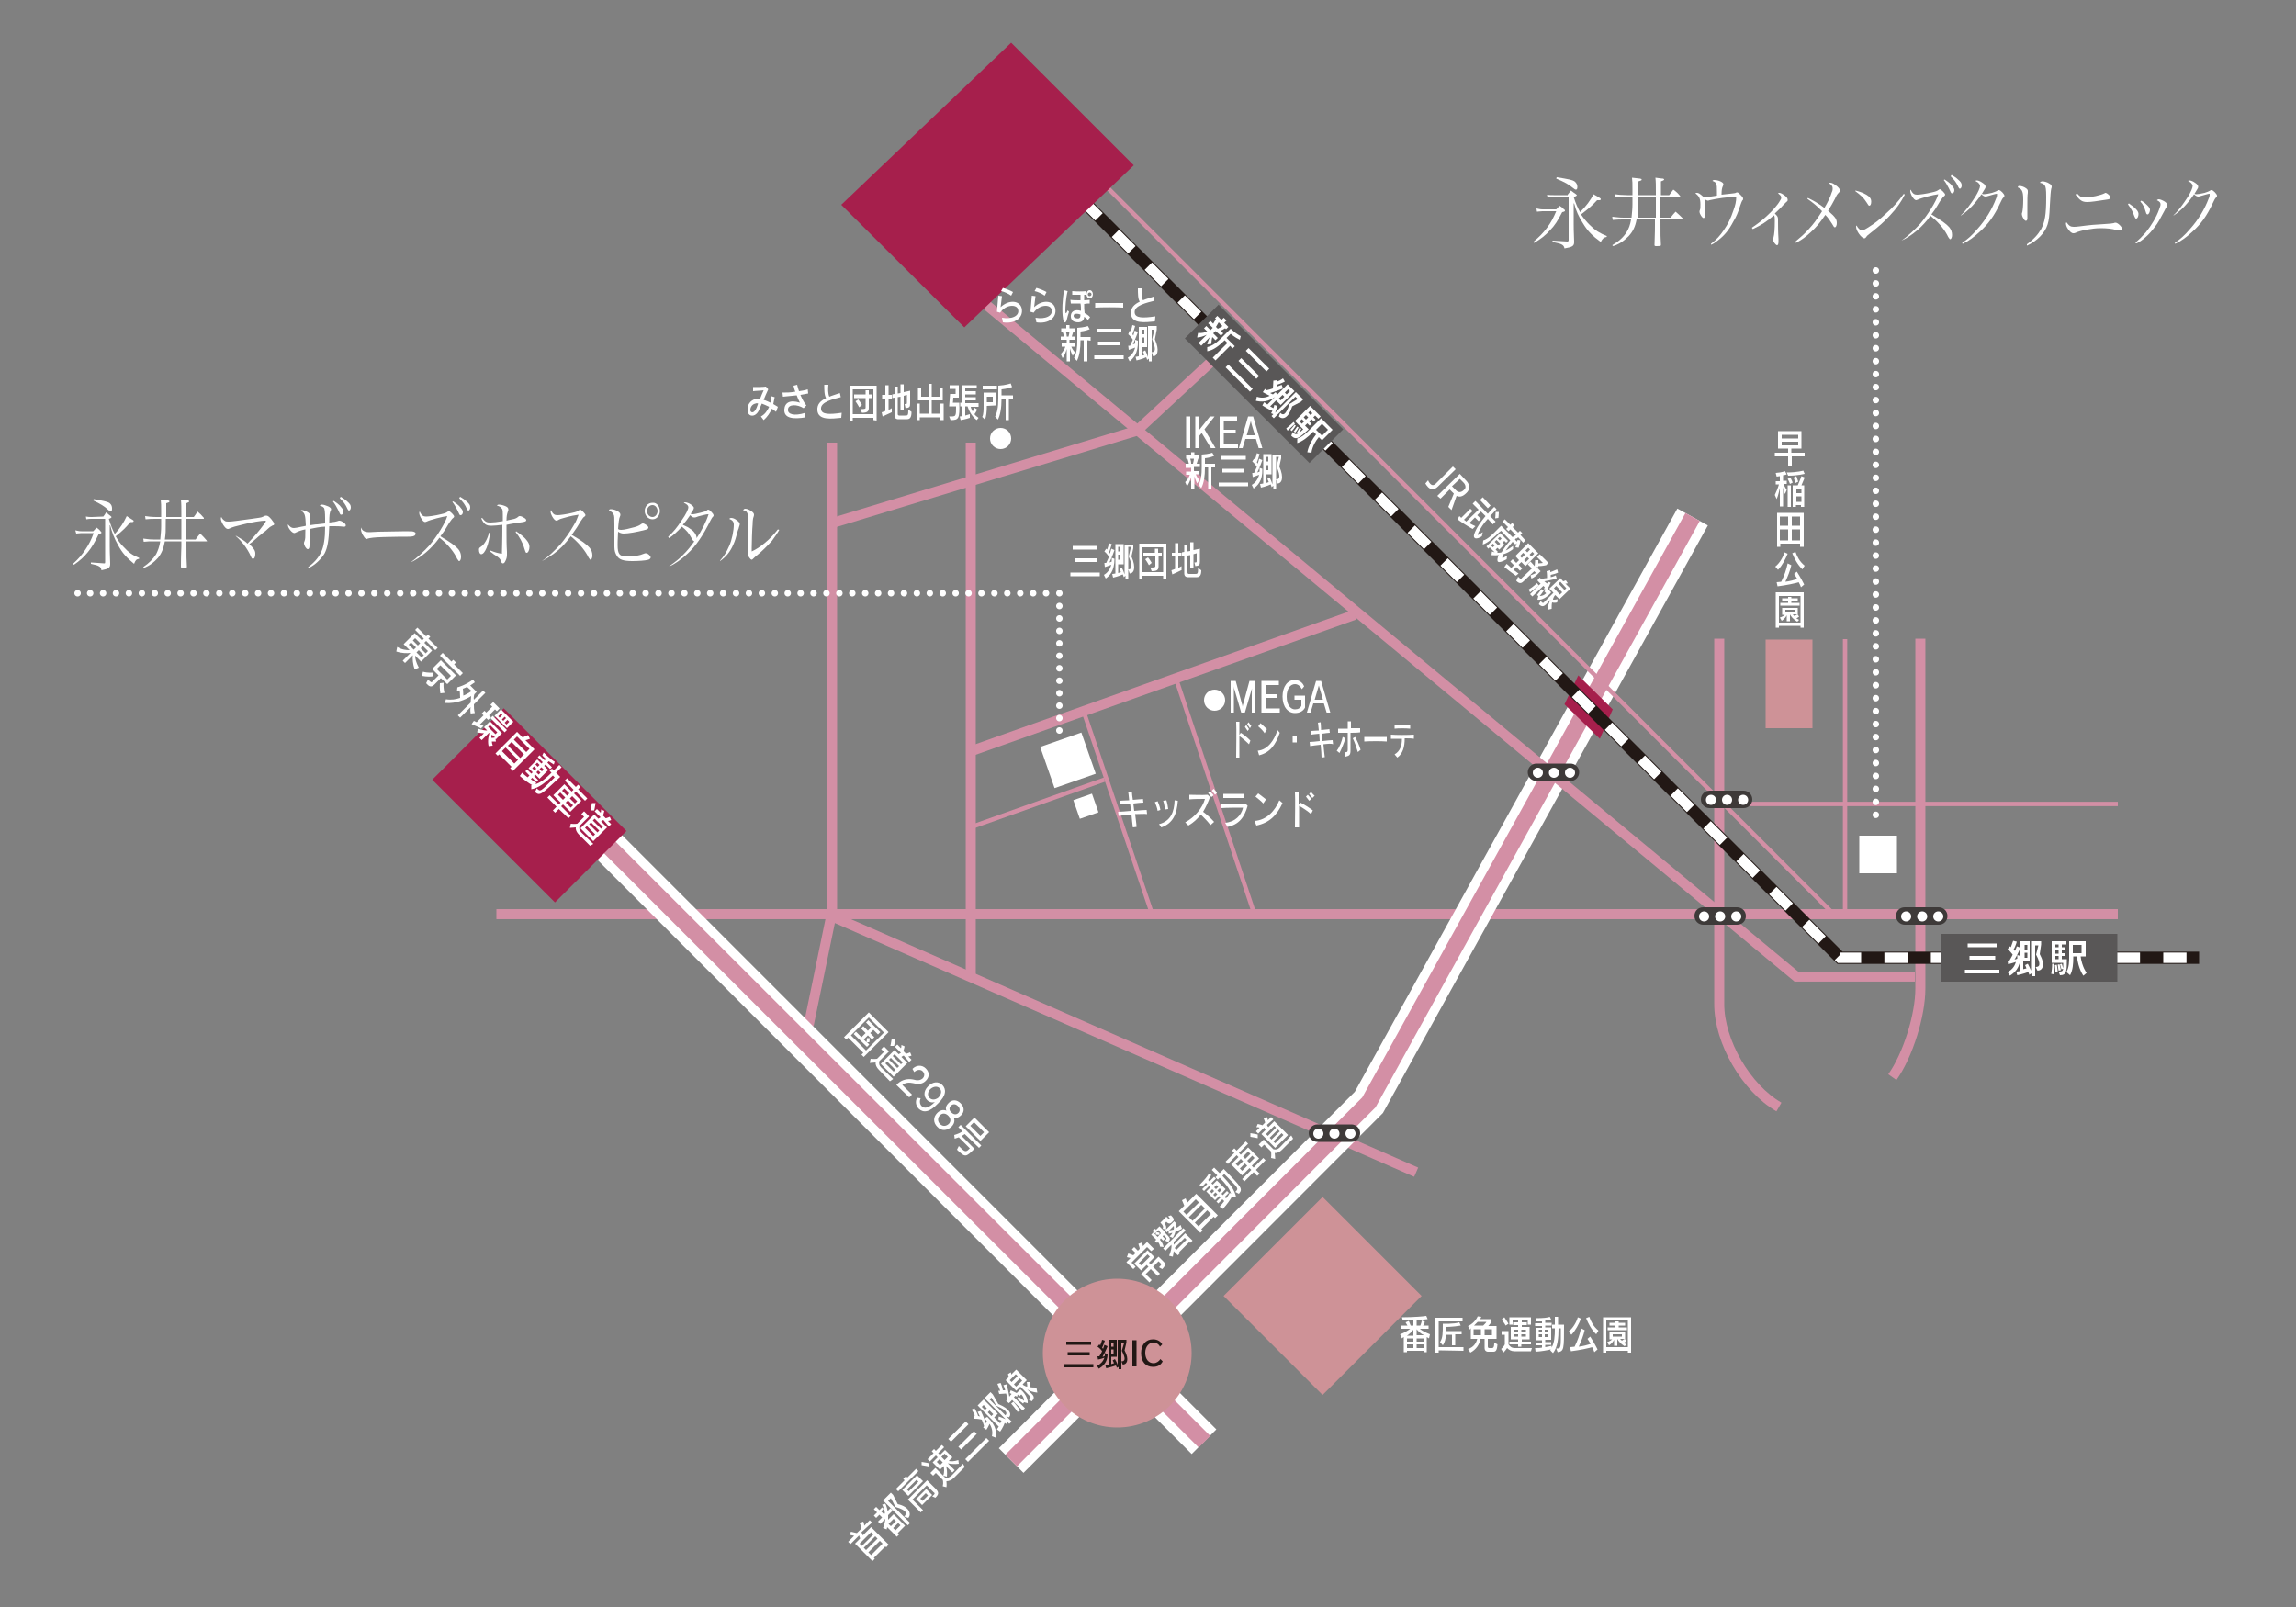 <?xml version="1.0" encoding="utf-8"?>
<!-- Generator: Adobe Illustrator 21.0.2, SVG Export Plug-In . SVG Version: 6.00 Build 0)  -->
<svg version="1.1" id="レイヤー_1" xmlns="http://www.w3.org/2000/svg" xmlns:xlink="http://www.w3.org/1999/xlink" x="0px"
	 y="0px" width="500px" height="350px" viewBox="0 0 500 350" style="enable-background:new 0 0 500 350;" xml:space="preserve">
<rect x="0" y="0" width="500" height="350" fill="#808080" stroke="none"/>
<style type="text/css">
	.st0{fill:#FFFFFF;}
	.st1{fill:none;stroke:#D38FA5;stroke-width:2.181;}
	.st2{fill:none;stroke:#FFFFFF;stroke-width:7.591;}
	.st3{fill:none;stroke:#D38FA5;stroke-width:0.945;}
	.st4{fill:none;stroke:#D38FA5;stroke-width:3.571;}
	.st5{fill:#A61F4C;}
	.st6{fill:#CE9297;}
	.st7{fill:none;stroke:#221815;stroke-width:2.678;}
	.st8{fill:#3E3A39;}
	.st9{fill:none;stroke:#FFFFFF;stroke-width:2.277;stroke-dasharray:5.061;}
	.st10{fill:#595757;}
	.st11{fill:none;stroke:#FFFFFF;stroke-width:1.411;stroke-linecap:round;stroke-dasharray:0,2.823;}
	.st12{fill:none;stroke:#FFFFFF;stroke-width:1.411;stroke-linecap:round;}
	.st13{fill:none;stroke:#FFFFFF;stroke-width:1.411;stroke-linecap:round;stroke-dasharray:0,2.713;}
	.st14{fill:none;stroke:#FFFFFF;stroke-width:1.411;stroke-linecap:round;stroke-dasharray:0,2.813;}
	.st15{fill:#221815;}
</style>
<g>
	<g>
		<g>
			<path class="st0" d="M16.4,115.5c0.5,0.1,0.8,0.2,1.3,0.2h2.6c0.3-0.3,0.4-0.4,0.7-0.8c0.4,0.3,0.6,0.4,0.9,0.8
				c0.1,0.1,0.2,0.2,0.2,0.3c0,0.1-0.1,0.2-0.6,0.3c-0.9,1.9-1.5,2.9-2.4,4s-1.7,1.8-3,2.7l-0.2-0.2c1.2-1.1,1.9-1.9,2.7-3.1
				s1.3-2.2,1.8-3.6h-2.7c-0.3,0-0.8,0.1-1.1,0.1L16.4,115.5z M22.5,112.5c0.3-0.4,0.4-0.5,0.6-0.9c0.5,0.4,0.6,0.5,1,0.8
				c0.1,0.1,0.2,0.2,0.2,0.2c0,0.1-0.2,0.3-0.6,0.4c0.5,1.6,0.8,2.4,1.3,3.3c1.2-1.3,2-2.6,2.6-3.9c0.5,0.3,1.2,0.8,1.4,0.9
				c0.1,0.1,0.1,0.1,0.1,0.2s-0.1,0.2-0.3,0.2c-0.1,0-0.3,0-0.4,0c-1,1.2-1.6,1.8-3.2,3.1c0.5,0.9,1,1.6,1.7,2.3
				c1.1,1.2,1.9,1.8,3.4,2.4v0.2c-0.6,0.1-0.8,0.3-1.1,1.1c-1.6-1.3-2.6-2.4-3.5-4.1c-0.8-1.4-1.3-2.7-1.7-4.3h-0.1v4.4
				c0,0.4,0,1.8,0.1,4c0,0.9-0.4,1.1-1.9,1.4c-0.1-0.5-0.2-0.7-0.6-0.9c-0.3-0.2-0.9-0.3-1.7-0.5v-0.3c1.3,0.1,1.8,0.1,2.9,0.2
				c0.2,0,0.2-0.1,0.2-0.3V113H20c-0.4,0-0.7,0-1.2,0.1l-0.1-0.6c0.5,0.1,0.9,0.1,1.3,0.1L22.5,112.5L22.5,112.5z M20.4,108.7
				c2.2,0.4,3.3,0.6,3.6,1c0.3,0.3,0.4,0.6,0.4,1.1c0,0.4-0.1,0.6-0.3,0.6c-0.2,0-0.2-0.1-0.6-0.4c-0.7-0.7-1.7-1.3-3.2-2
				L20.4,108.7z"/>
			<path class="st0" d="M39.5,112.6c0-2.3,0-2.8-0.1-3.8c1.4,0.2,1.4,0.2,1.6,0.2c0.1,0.1,0.2,0.1,0.2,0.2s-0.1,0.2-0.6,0.4
				c0,0.3,0,1.3,0,3h1.6c0.4-0.5,0.5-0.7,0.8-1.2c0.6,0.5,0.8,0.7,1.4,1.4v0.1c0,0.1-0.1,0.1-0.1,0.1h-3.7v4.5h2
				c0.4-0.6,0.6-0.8,1-1.3c0.6,0.6,0.8,0.8,1.4,1.5c0,0.1,0.1,0.1,0.1,0.1c0,0.1-0.1,0.1-0.2,0.1h-4.3c0,3.8,0,3.8,0.1,5.5
				c0,0.1,0,0.2-0.1,0.2c-0.1,0.1-0.5,0.1-0.9,0.1c-0.2,0-0.2-0.1-0.3-0.2c0-2.6,0.1-4,0.1-4.5c0-0.3,0-0.6,0-1.1h-3.6
				c-0.3,1.6-0.7,2.6-1.5,3.6c-0.9,1-1.8,1.7-3.1,2.2l-0.1-0.2c1.3-0.9,2.1-1.7,2.8-2.8c0.4-0.8,0.7-1.6,0.9-2.8h-1.5
				c-0.8,0-1.2,0-2.1,0.1l-0.1-0.7c0.9,0.1,1.3,0.2,2.2,0.2h1.5c0.1-1.2,0.2-1.9,0.2-2.9c0,0,0-0.7,0-1.6h-1c-1.1,0-1.5,0-2.4,0.1
				l-0.1-0.7c0.5,0.1,1.6,0.2,2.5,0.2h1c0-0.5,0-1,0-1.2c0-1.5,0-1.7-0.1-2.6c1.7,0.2,1.9,0.2,1.9,0.4c0,0.2-0.1,0.2-0.7,0.4
				c0,0.4,0,0.4,0,3L39.5,112.6L39.5,112.6z M36.1,113c0,2.9,0,3.1-0.2,4.5h3.6c0-1.8,0-1.8,0-4.5H36.1z"/>
			<path class="st0" d="M51.4,116.7c1.2,0.7,1.8,1,2.5,1.7c1.8-1.9,2.6-2.9,3.5-4.1c0.4-0.5,0.5-0.7,0.5-0.8s-0.1-0.1-0.2-0.1
				c-0.7,0-2.8,0.3-4.7,0.8c-1.7,0.4-2.4,0.6-3,0.9c-0.2,0.1-0.3,0.1-0.4,0.1c-0.3,0-0.6-0.3-1-0.9c-0.3-0.5-0.5-1-0.5-1.3
				c0-0.1,0-0.3,0.1-0.4c0.2,0.4,0.4,0.6,0.7,0.8c0.2,0.2,0.5,0.2,0.9,0.2c0.7,0,2-0.2,5-0.6c1.4-0.2,2.2-0.3,2.3-0.4
				c0.3-0.1,0.3-0.1,0.5-0.2c0.1-0.1,0.2-0.1,0.4-0.1c0.3,0,0.6,0.2,1.1,0.8c0.4,0.5,0.6,0.8,0.6,1s-0.1,0.3-0.2,0.3
				c-0.1,0-0.1,0-0.4,0.2c-0.2,0.1-0.4,0.2-0.8,0.6c-0.1,0.1-0.5,0.5-1.1,0.9c-0.3,0.3-0.8,0.6-1.3,1.1c-0.8,0.7-1,0.9-1.6,1.3
				c1,1,1.3,1.4,1.3,2.1s-0.2,1.1-0.5,1.1c-0.2,0-0.3-0.1-0.5-0.6c-0.3-0.7-0.9-1.7-1.5-2.5c-0.5-0.6-0.9-1.1-1.8-1.9H51.4z"/>
			<path class="st0" d="M67.1,123.5c1.3-0.9,2.4-2.2,2.9-3.4c0.5-1.1,0.8-2.8,0.8-5.4c-0.9,0-2.4,0.3-3.4,0.5c0,0.4,0,1.3,0,2.5
				c0,0,0,0.3,0,0.6c0,0.2,0,0.3,0,0.4c0,0.6-0.1,0.9-0.4,0.9s-0.8-0.8-0.8-1.3c0-0.1,0-0.2,0.1-0.4c0.2-0.5,0.2-0.8,0.2-2.6
				c-0.7,0.1-1.5,0.4-1.9,0.6c-0.2,0.1-0.4,0.2-0.5,0.2c-0.5,0-1.4-1.1-1.4-1.7c0,0,0-0.1,0-0.2c0.5,0.6,0.8,0.8,1.3,0.8
				c0.3,0,0.8-0.1,1.7-0.3c0.6-0.1,0.6-0.1,0.9-0.2c-0.1-2.4-0.2-2.8-1.1-3.3c0.1-0.1,0.2-0.1,0.3-0.1c0.3,0,0.8,0.2,1.3,0.5
				c0.4,0.3,0.5,0.5,0.5,0.8c0,0.1,0,0.2-0.1,0.4c-0.1,0.1-0.1,1-0.1,1.6c0.8-0.1,1.2-0.2,1.7-0.2l1.7-0.2c0-0.4,0-0.5,0-1.1
				c0-1.3-0.1-1.9-0.2-2.2c-0.2-0.3-0.4-0.4-1-0.6c0.2-0.1,0.3-0.2,0.5-0.2c0.4,0,0.9,0.2,1.4,0.4c0.4,0.2,0.6,0.4,0.6,0.6
				c0,0.1,0,0.2-0.1,0.3c-0.2,0.4-0.3,1-0.3,2.6c1.1-0.1,1.5-0.2,1.8-0.3c0.2-0.1,0.3-0.1,0.4-0.1c0.5,0,1.4,0.6,1.4,1
				c0,0.2-0.1,0.3-0.3,0.3c-0.1,0-0.2,0-0.3,0c-0.7-0.1-1.4-0.1-2.1-0.1c-0.3,0-0.5,0-0.9,0c-0.1,3.2-0.4,4.7-1,5.9
				c-0.7,1.2-2.1,2.6-3.5,3.2L67.1,123.5z M72.7,109.1c0.6,0.4,1,0.7,1.3,1c0.5,0.6,0.8,0.9,0.8,1.3s-0.2,0.7-0.5,0.7
				c-0.2,0-0.2,0-0.7-1.1c-0.3-0.6-0.7-1.3-1.1-1.8L72.7,109.1z M74.2,108.2c0.5,0.3,1,0.6,1.4,1c0.6,0.5,0.8,0.8,0.8,1.3
				c0,0.4-0.2,0.7-0.4,0.7c-0.1,0-0.2-0.1-0.3-0.3c-0.5-1.1-0.8-1.5-1.7-2.4L74.2,108.2z"/>
			<path class="st0" d="M79,115.5c0.4,0.3,0.7,0.4,1.5,0.4c0.2,0,0.2,0,1.9-0.1c0.6,0,5.4-0.1,5.9-0.1c1.4,0,1.7,0,2,0.2
				c0.2,0.1,0.2,0.2,0.2,0.3c0,0.2-0.1,0.4-0.3,0.5c-0.4,0.2-0.8,0.2-3.6,0.2c-1.4,0-4.9,0.1-5.4,0.2c-0.7,0.1-0.8,0.1-1.1,0.2
				c-0.1,0-0.2,0.1-0.2,0.1c-0.2,0-0.5-0.2-0.7-0.6c-0.3-0.4-0.6-1.1-0.6-1.5c0-0.2,0-0.3,0.1-0.4C78.7,115.2,78.8,115.3,79,115.5z"
				/>
			<path class="st0" d="M89.4,122.5c1.3-0.9,2.9-2.4,4.1-3.7c1.6-1.9,3.5-4.9,3.9-6.4c-1,0.1-3.7,0.8-4.5,1.2
				c-0.1,0-0.2,0.1-0.3,0.1c-0.3,0-0.6-0.3-1-1c-0.2-0.4-0.3-0.7-0.3-1c0-0.1,0-0.2,0.1-0.3c0.4,0.9,0.8,1.1,1.4,1.1
				c0.5,0,2-0.2,3.2-0.5c0.9-0.2,1.1-0.3,1.4-0.5c0.2-0.1,0.3-0.2,0.3-0.2c0.3,0,1.2,0.9,1.2,1.2c0,0.1-0.1,0.2-0.2,0.3
				c-0.3,0.2-0.3,0.3-0.9,1.1c-0.4,0.7-0.9,1.5-1.1,1.8c-0.3,0.4-0.5,0.7-0.8,1.1c2.2,1.3,3.3,2.1,3.9,2.8c0.4,0.5,0.6,1,0.6,1.7
				c0,0.5-0.2,0.9-0.4,0.9c-0.1,0-0.2-0.1-0.3-0.3c-0.1-0.1-0.1-0.1-0.4-0.7c-0.8-1.5-2.2-3-3.6-4.1C94,119.5,91.6,121.5,89.4,122.5
				L89.4,122.5z M98.7,109.2c0.6,0.4,1,0.7,1.3,1c0.5,0.6,0.8,0.9,0.8,1.3s-0.2,0.7-0.5,0.7c-0.2,0-0.2,0-0.7-1.1
				c-0.3-0.6-0.7-1.3-1.1-1.8L98.7,109.2z M100.2,108.2c0.5,0.3,1,0.6,1.4,1c0.6,0.5,0.8,0.8,0.8,1.3c0,0.4-0.2,0.7-0.4,0.7
				c-0.1,0-0.2-0.1-0.3-0.3c-0.5-1.1-0.8-1.5-1.7-2.4L100.2,108.2z"/>
			<path class="st0" d="M106.7,116c-0.2,2.5-1.1,4.7-1.9,4.7c-0.3,0-0.5-0.4-0.5-1c0-0.3,0.1-0.4,0.4-0.6c0.8-0.5,1.5-1.8,1.8-3.1
				H106.7z M105,112.8c0.7,0.9,1,1,1.8,1c0.6,0,1.5-0.1,2.7-0.3v-0.3c0-1.8,0-2.2-0.2-2.4c-0.2-0.3-0.4-0.5-1.1-0.7
				c0.2-0.2,0.3-0.2,0.5-0.2c0.4,0,1.1,0.2,1.5,0.4c0.4,0.2,0.5,0.4,0.5,0.7c0,0.1,0,0.2-0.1,0.4c-0.2,0.6-0.3,1-0.3,2
				c0.3-0.1,0.3-0.1,1.3-0.3c0.6-0.1,1-0.3,1.3-0.6c0.1-0.1,0.2-0.1,0.3-0.1c0.2,0,0.5,0.1,0.8,0.3c0.4,0.2,0.6,0.4,0.6,0.6
				s-0.2,0.3-0.7,0.4c-0.8,0.1-2.8,0.4-3.6,0.6c0,0.9,0,1.1,0,1.4c0,1.5,0,3.1,0.1,4.5c0,0.3,0,0.4,0,0.6c0,0.5-0.1,0.9-0.3,1.3
				c-0.2,0.4-0.3,0.6-0.6,0.6c-0.2,0-0.3-0.2-0.4-0.5c-0.2-0.5-0.3-0.7-1.6-1.5c-0.2-0.2-0.4-0.3-0.8-0.6l0.1-0.2
				c1,0.4,1.7,0.6,2.5,0.7c0-0.5,0.1-2.6,0.1-6.3c-0.8,0.1-1.9,0.2-2.4,0.2c-1.1,0-1.6-0.3-2.2-1.6L105,112.8z M112.4,115.7
				c1.3,0.9,1.9,1.4,2.4,2.1c0.3,0.4,0.5,0.8,0.5,1.3c0,0.7-0.3,1.3-0.6,1.3c-0.2,0-0.2,0-0.5-0.9c-0.4-1.4-1.1-2.6-1.9-3.6
				L112.4,115.7z"/>
			<path class="st0" d="M118,122.2c1.5-1,2.9-2.4,4.1-3.7c0.9-1.1,2-2.6,2.9-4.2c0.5-0.8,0.7-1.4,1-2.2c-0.7,0.1-1.5,0.2-3.2,0.7
				c-0.7,0.2-0.8,0.2-1.3,0.5c-0.1,0-0.2,0.1-0.3,0.1c-0.3,0-0.6-0.3-1-1c-0.2-0.4-0.3-0.7-0.3-1c0-0.1,0-0.2,0.1-0.3
				c0.4,0.9,0.8,1.1,1.4,1.1c0.5,0,2-0.2,3.2-0.5c0.9-0.2,1.1-0.3,1.4-0.5c0.2-0.1,0.2-0.2,0.3-0.2c0.3,0,1.2,0.9,1.2,1.2
				c0,0.1-0.1,0.2-0.2,0.3c-0.3,0.2-0.3,0.2-0.9,1.1c-0.7,1.2-0.7,1.2-1.9,2.9c2.1,1.2,3.3,2.1,3.9,2.8c0.4,0.5,0.6,1,0.6,1.7
				c0,0.5-0.2,0.9-0.4,0.9c-0.1,0-0.2-0.1-0.3-0.3c-0.1-0.1-0.1-0.1-0.4-0.7c-0.8-1.4-2.1-2.9-3.6-4.1c-1.2,1.6-2.2,2.7-3.7,3.8
				C119.6,121.3,119,121.7,118,122.2L118,122.2z"/>
			<path class="st0" d="M133.1,110.9c0.4,0,1.1,0.2,1.5,0.5c0.3,0.2,0.5,0.4,0.5,0.7c0,0.1,0,0.2-0.1,0.4c-0.2,0.4-0.3,1.3-0.4,2.7
				c0.2,0.2,0.4,0.2,0.7,0.2c0.6,0,1.8-0.3,2.9-0.6c0.7-0.2,1.1-0.4,1.5-0.7c0.1-0.1,0.3-0.1,0.3-0.1c0.2,0,0.4,0.1,0.7,0.3
				c0.3,0.2,0.5,0.4,0.5,0.6s-0.2,0.4-0.7,0.5c-1.9,0.5-3.7,0.8-4.7,0.8c-0.5,0-0.9-0.2-1.2-0.4c-0.1,1.8-0.1,2.5-0.1,2.9
				c0,2,0.4,2.5,2.1,2.5c1.4,0,2.7-0.2,3.6-0.6c0.2-0.1,0.3-0.1,0.5-0.1c0.4,0,1,0.6,1,0.9c0,0.2-0.2,0.4-0.5,0.5
				c-0.6,0.2-2.3,0.3-3.5,0.3c-1.9,0-2.9-0.3-3.4-1.2c-0.3-0.5-0.5-1-0.5-1.9c0-0.4,0-1.1,0-2.5c0-0.2,0-0.4,0-0.8
				c0-0.8,0-1.3,0-1.6c0-1.4,0-1.9-0.2-2.2c-0.2-0.4-0.5-0.6-1-0.8C132.7,110.9,132.8,110.9,133.1,110.9z M143.7,111.3
				c0,1-0.7,1.8-1.6,1.8c-0.9,0-1.7-0.8-1.7-1.8s0.7-1.8,1.7-1.8C143,109.4,143.7,110.3,143.7,111.3z M140.9,111.3
				c0,0.7,0.5,1.3,1.2,1.3c0.6,0,1.1-0.6,1.1-1.3c0-0.7-0.5-1.3-1.1-1.3C141.4,110,140.9,110.6,140.9,111.3z"/>
			<path class="st0" d="M145.9,123.2c1.4-1,2-1.5,2.8-2.3c1.1-1.1,1.8-2,2.5-3c-0.2-0.1-0.3-0.1-0.6-0.7c-0.6-1.1-1.1-1.7-2.1-2.5
				c-1.1,1.2-1.9,1.9-2.8,2.5l-0.2-0.3c1.1-1,2-2.1,2.9-3.5c1-1.4,1.5-2.5,1.5-2.9s-0.3-0.7-1-1c0.2-0.1,0.2-0.1,0.3-0.1
				c0.3,0,0.9,0.2,1.3,0.5c0.4,0.3,0.6,0.5,0.6,0.7s-0.1,0.5-0.7,1.3c0.2,0.1,0.3,0.1,0.4,0.1c0.3,0,0.9-0.1,2-0.4
				c0.8-0.2,0.9-0.2,1.2-0.5c0.1-0.1,0.2-0.1,0.2-0.1c0.2,0,0.5,0.2,0.8,0.6c0.3,0.3,0.4,0.5,0.4,0.7c0,0.1-0.1,0.2-0.2,0.3
				c-0.2,0.2-0.2,0.3-0.5,0.8c-1.6,3.2-3.1,5.5-5.1,7.3c-1.3,1.2-2.6,2.1-3.9,2.7L145.9,123.2z M153.1,112.2
				c-1.2,0.3-1.2,0.3-1.4,0.4c-0.3,0.1-0.3,0.1-0.5,0.1c-0.3,0-0.5-0.1-0.9-0.5c-0.6,0.9-1,1.4-1.6,2.1c1.1,0.5,1.1,0.5,1.5,0.8
				c0.7,0.4,1,0.8,1.3,1.3c0.1,0.3,0.2,0.4,0.2,0.8c1.1-1.6,2.1-3.6,2.6-5.2C153.8,112,153.6,112.1,153.1,112.2z"/>
			<path class="st0" d="M156.8,122.1c0.8-0.9,1.4-1.8,2-3.2c0.6-1.3,1-3.4,1-4.6c0-0.7-0.3-1-1-1.3c0.2-0.1,0.2-0.2,0.4-0.2
				c0.3,0,0.7,0.1,1.1,0.4c0.6,0.4,0.8,0.7,0.8,0.9c0,0.1,0,0.3-0.2,0.8c0,0.1,0,0.1-0.2,0.6c-0.5,1.8-0.6,2.2-1,3.1
				c-0.7,1.6-1.6,2.7-2.9,3.6L156.8,122.1z M169.7,115.4c-0.5,0.9-0.9,1.4-1.6,2.4c-0.9,1-2.3,2.4-3.2,3.1c-0.3,0.2-0.7,0.6-0.9,0.8
				c-0.1,0.1-0.2,0.2-0.3,0.2c-0.3,0-0.9-0.9-0.9-1.4c0,0,0-0.2,0.1-0.5c0.1-0.4,0.1-1.9,0.1-4.6c0-3.8-0.1-4-1.2-4.3
				c0.2-0.2,0.3-0.3,0.5-0.3c0.4,0,0.8,0.2,1.3,0.5c0.4,0.3,0.6,0.5,0.6,0.8c0,0.1,0,0.2-0.1,0.5c-0.1,0.2-0.2,0.8-0.2,1.6
				c-0.1,0.7-0.2,4.4-0.2,5.1c0,0.2,0,0.4,0,0.8c1.8-0.8,4-2.6,5.7-4.8L169.7,115.4z"/>
		</g>
	</g>
	<g>
		<g>
			<polyline class="st1" points="181.2,96.4 181.2,198.6 176.1,223.3 			"/>
			<g>
				<path class="st0" d="M311,106.1c-0.3-0.3-0.4-0.5-0.6-0.8l0.6-0.7c0.1,0.3,0.3,0.6,0.5,0.8c0.3,0.3,0.7,0.4,1.2-0.1l3.7-3.7
					l0.6,0.6l-3.9,3.8C312.4,106.7,311.6,106.7,311,106.1z"/>
				<path class="st0" d="M315.4,110.4l1.2-2.9l-0.9-0.9l-2,2L313,108l4.9-4.8l1.5,1.6c0.7,0.8,0.8,1.8-0.1,2.6
					c-0.8,0.8-1.5,0.9-2.1,0.6l-1.1,3.1L315.4,110.4z M318.8,105.2l-0.9-0.9l-1.7,1.6l0.9,0.9c0.5,0.5,1.1,0.5,1.7-0.1
					C319.3,106.3,319.2,105.7,318.8,105.2z"/>
				<path class="st0" d="M321.2,115.9c0.6-1.4,1.4-2.4,2.3-3.5l-1-1l-0.8,0.8l0.8,0.8l-0.5,0.5l-0.8-0.8l-1.2,1.2
					c0.4,0.3,0.9,0.5,1.3,0.7l-0.6,0.6c-1-0.5-2.8-1.7-3.3-2.1l0.4-0.7c0.1,0.1,0.3,0.2,0.4,0.4l2-2l0.5,0.5l-1.9,1.9
					c0.2,0.1,0.3,0.2,0.5,0.4l2.7-2.6l-1.3-1.3l0.6-0.6l2.7,2.8c0.4-0.5,0.9-1,1.4-1.5l0.5,0.5c-0.5,0.6-1,1.1-1.4,1.5l1.2,1.2
					l-0.6,0.6L324,113c-1,1.1-1.5,1.9-2,2.9c-0.4,0.8-0.3,0.8,0.9,0l-0.2,0.9C321.5,117.6,320.5,117.4,321.2,115.9z M322.3,108.9
					l0.6-0.6l1.7,1.8l-0.6,0.6L322.3,108.9z M325.6,112.9c0,0,0.1-0.7,0.1-1.4h0.7c0,0.6-0.1,1.3-0.1,1.3L325.6,112.9z"/>
				<path class="st0" d="M326.2,121.3c0-0.1,0.1-0.3,0.2-0.4c-1,0.1-1.6,0-1.6,0l0.1-0.8c0,0,0.3,0.1,0.6,0.2l-1.1-1.1l-0.3,0.3
					l-0.4-0.5l3-2.9l1.7,1.7l-0.4,0.4l-0.4-0.4l-0.4,0.4l0.4,0.4l-1.1,1.1l-0.4-0.4l-0.4,0.4l0.5,0.5l-0.2,0.2c0.3,0,0.7,0,1-0.1
					c0.5-0.9,1.2-1.8,1.9-2.6l-2-2.1l-0.5,0.4c-0.7,0.7-2.4,2.3-3.5,2.6l0.1-0.9c1-0.2,2.4-1.7,2.8-2.1l1.1-1.1l2.5,2.5
					c0.1-0.1,0.3-0.3,0.4-0.4l0.1,0.1l0.2-0.2l-1.2-1.2l-0.4,0.4l-0.5-0.5l0.4-0.4l-1.2-1.2l0.5-0.5l1.2,1.2l0.4-0.4l0.5,0.5
					l-0.4,0.4l1.2,1.2l0.4-0.4l0.5,0.5l-0.4,0.4l1.1,1.2l-0.5,0.5l-1.1-1.2l-0.3,0.3l-0.1-0.1c-0.1,0.1-0.2,0.2-0.3,0.3l0.5,0.5
					c0-0.1,0-0.3,0.1-0.4l0.6,0.1c-0.1,0.8-0.4,1.6-0.4,1.6l-0.7-0.1c0,0,0.2-0.5,0.3-0.9l-0.3,0.3l-0.6-0.6
					c-0.5,0.6-1.1,1.3-1.5,1.9c0.5-0.2,1-0.6,1.6-1v0.7c-0.8,0.6-1.4,0.9-2.1,1.1c-0.1,0.2-0.2,0.3-0.2,0.5c-0.1,0.3-0.2,0.6,1-0.2
					l-0.1,0.8C326.1,122.9,325.9,122.4,326.2,121.3z M325.5,118.8l-0.4-0.4l-0.4,0.4l0.4,0.4L325.5,118.8z M326.7,118.4l-0.8-0.8
					l-0.4,0.4l0.8,0.8L326.7,118.4z M327,117.3l-0.4-0.4l-0.4,0.4l0.4,0.4L327,117.3z"/>
				<path class="st0" d="M327.6,123.5l0.5-0.7c0.4,0.3,0.7,0.6,1,0.9l0.6-0.6l-0.8-0.8l0.5-0.5l0.8,0.8l0.6-0.6l-0.8-0.9l2.8-2.8
					l2.2,2.2l-2.8,2.8l-0.9-0.9l-0.6,0.6l0.8,0.8l-0.5,0.5l-0.8-0.8l-0.6,0.6c0.6,0.5,1.1,0.8,1.1,0.8l-0.6,0.5
					C330.2,125.4,329.2,124.8,327.6,123.5z M333.5,126l-0.2-0.7c0,0,0.6-0.2,1.2-0.5l-0.4-0.4l-2.1,2c-0.6,0.6-1,0.9-1.8,0.1
					l0.4-0.9c0.6,0.6,0.6,0.6,0.9,0.2l2.1-2l-0.9-0.9l0.6-0.6l0.9,1c0.1-0.6,0.1-1.3,0.1-1.3h0.7c0,0,0,0.4,0,0.7c0.5,0,1-0.1,1-0.1
					l-1.3-1.3l0.6-0.6l1.9,1.9l-0.5,0.5c0,0-0.9,0.2-1.7,0.2c0,0.1,0,0.2,0,0.2h-0.4l0.9,0.9l-0.5,0.5
					C334.2,125.8,333.5,126,333.5,126z M332.1,120.8l-0.4-0.4l-0.7,0.7l0.4,0.4L332.1,120.8z M333,121.7l-0.4-0.4l-0.7,0.7l0.4,0.4
					L333,121.7z M333.2,119.7l-0.4-0.4l-0.6,0.6l0.4,0.4L333.2,119.7z M334.1,120.6l-0.4-0.4l-0.6,0.6l0.4,0.4L334.1,120.6z"/>
				<path class="st0" d="M333.2,129l-0.3-0.6c1-0.6,1.8-1.4,1.8-1.4l0.4,0.5C335.1,127.5,333.9,128.5,333.2,129z M334.8,130.6
					l0.2-0.8l-0.3-0.2c0,0,0.5-0.6,1-1.3l0.5,0.3c-0.4,0.6-0.7,1-0.9,1.2c0.9,0,1.4-0.6,1.4-0.6l-0.4-0.4l0.4-0.4l-0.5-0.1
					c0,0,0.1-0.2,0.2-0.4c-0.1-0.1-0.2-0.2-0.3-0.3l-2.4,2.3l-0.5-0.5l2.3-2.3c-0.4-0.3-0.7-0.7-0.7-0.7l0.5-0.6
					c0,0,0.1,0.1,0.3,0.3c0.5-0.1,1-0.2,1.3-0.2c0-0.3,0-1-0.1-1.5l0.8-0.2c0,0.1,0,0.3,0,0.4c0.4-0.1,1-0.4,1.5-0.6l0.2,0.7
					c-0.6,0.3-1.2,0.4-1.6,0.5c0,0.2,0,0.4,0,0.5c0.6-0.1,1.1-0.4,1.1-0.4l0.2,0.7c0,0-1.4,0.4-2.7,0.6c0.1,0.1,0.5,0.4,0.6,0.5
					c0.1-0.1,0.1-0.3,0.2-0.4l0.6,0.2c-0.2,0.5-0.5,1.1-0.7,1.3l0.8,0.8l0,0C337.7,129.2,336.3,130.8,334.8,130.6z M337,132.8
					c0.1-0.9,0.3-1.6,0.7-2.2l-1,1c-0.7,0.7-1.1,0.4-1.6,0l0.4-0.7c0.5,0.5,0.5,0.5,0.7,0.3l2.1-2.1l-0.9-0.9l2.4-2.3l0.6,0.7
					c0.2-0.1,0.4-0.1,0.6-0.2l0.4,0.6c-0.1,0.1-0.3,0.1-0.5,0.1l1.1,1.1l-2.4,2.3l-0.9-0.9l-0.2,0.2c-0.1,0.2-0.3,0.5-0.3,0.8
					c0.3,0,0.6,0,1-0.1l-0.1,0.7c-0.4,0.1-0.8,0.1-1.1,0c-0.1,0.4-0.1,0.8-0.1,1.4L337,132.8z M340.2,129l-1.3-1.4l-0.5,0.5l1.3,1.4
					L340.2,129z M341.1,128.1l-1.3-1.4l-0.4,0.4l1.3,1.4L341.1,128.1z"/>
			</g>
			<line class="st1" x1="181" y1="199.5" x2="308.4" y2="255.3"/>
			<line class="st1" x1="461.2" y1="199.1" x2="108.1" y2="199.1"/>
			<polyline class="st2" points="220.2,318.1 298.1,240.1 368.6,112.6 			"/>
			<line class="st3" x1="233" y1="32.7" x2="399.2" y2="199"/>
			<polyline class="st1" points="213.6,65.4 391.2,212.7 417,212.7 			"/>
			<polyline class="st4" points="220.2,318.1 298.1,240.1 368.6,112.6 			"/>
			<line class="st2" x1="106.7" y1="158.5" x2="262.2" y2="314"/>
			<line class="st4" x1="106.7" y1="158.5" x2="262.3" y2="314"/>
			<polyline class="st1" points="181.3,113.9 247.6,93.8 268.7,74.2 			"/>
			<polygon class="st5" points="343.7,147.1 351.2,154.5 348.4,160.9 340.7,153.4 			"/>
			<path class="st1" d="M374.4,139.1v79.6c0,8.2,5.9,18.3,13,22.4"/>
			<path class="st6" d="M259.5,294.7c0,8.9-7.2,16.2-16.2,16.2c-8.9,0-16.2-7.2-16.2-16.2c0-8.9,7.2-16.2,16.2-16.2
				C252.2,278.5,259.5,285.8,259.5,294.7z"/>
			<path class="st1" d="M418.2,139.1v76.2c0,5.8-2.7,14.5-6.1,19.3"/>
			<line class="st3" x1="401.8" y1="139.2" x2="401.8" y2="199.6"/>
			<polyline class="st7" points="228.6,36.5 400.7,208.6 478.9,208.6 			"/>
			<line class="st3" x1="375" y1="175.1" x2="461.2" y2="175.1"/>
			<line class="st1" x1="212" y1="163.4" x2="295" y2="133.9"/>
			<line class="st1" x1="211.4" y1="96.4" x2="211.4" y2="213"/>
			<g>
				<path class="st8" d="M286.9,248.7c-1,0-1.9-0.8-1.9-1.9c0-1,0.8-1.9,1.9-1.9h7.4c1,0,1.9,0.8,1.9,1.9c0,1-0.8,1.9-1.9,1.9H286.9
					z"/>
				<circle class="st0" cx="287.1" cy="246.9" r="1.1"/>
				<circle class="st0" cx="290.6" cy="246.9" r="1.1"/>
				<circle class="st0" cx="294.1" cy="246.9" r="1.1"/>
			</g>
			<g>
				<path class="st8" d="M334.6,170.1c-1,0-1.9-0.8-1.9-1.9c0-1,0.8-1.9,1.9-1.9h7.4c1,0,1.9,0.8,1.9,1.9c0,1-0.8,1.9-1.9,1.9H334.6
					z"/>
				<circle class="st0" cx="334.9" cy="168.3" r="1.1"/>
				<circle class="st0" cx="338.4" cy="168.3" r="1.1"/>
				<circle class="st0" cx="341.9" cy="168.3" r="1.1"/>
			</g>
			<g>
				<path class="st8" d="M414.8,201.4c-1,0-1.9-0.8-1.9-1.9s0.8-1.9,1.9-1.9h7.4c1,0,1.9,0.8,1.9,1.9s-0.8,1.9-1.9,1.9H414.8z"/>
				<circle class="st0" cx="415.1" cy="199.6" r="1.1"/>
				<circle class="st0" cx="418.6" cy="199.6" r="1.1"/>
				<circle class="st0" cx="422.1" cy="199.6" r="1.1"/>
			</g>
			<g>
				<path class="st8" d="M370.9,201.4c-1,0-1.9-0.8-1.9-1.9s0.8-1.9,1.9-1.9h7.4c1,0,1.9,0.8,1.9,1.9s-0.8,1.9-1.9,1.9H370.9z"/>
				<circle class="st0" cx="371.1" cy="199.6" r="1.1"/>
				<circle class="st0" cx="374.6" cy="199.6" r="1.1"/>
				<circle class="st0" cx="378.1" cy="199.6" r="1.1"/>
			</g>
			<g>
				<path class="st8" d="M372.3,176c-1,0-1.9-0.8-1.9-1.9c0-1,0.8-1.9,1.9-1.9h7.4c1,0,1.9,0.8,1.9,1.9c0,1-0.8,1.9-1.9,1.9H372.3z"
					/>
				<ellipse class="st0" cx="372.6" cy="174.2" rx="1.1" ry="1.1"/>
				<circle class="st0" cx="376.1" cy="174.2" r="1.1"/>
				<circle class="st0" cx="379.6" cy="174.2" r="1.1"/>
			</g>
			
				<rect x="272.8" y="267" transform="matrix(0.707 -0.707 0.707 0.707 -115.179 286.354)" class="st6" width="30.5" height="30.5"/>
			<polyline class="st9" points="228.6,36.5 400.7,208.6 478.9,208.6 			"/>
			<rect x="422.7" y="203.4" class="st10" width="38.4" height="10.4"/>
			
				<rect x="270.1" y="64.4" transform="matrix(0.707 -0.707 0.707 0.707 21.526 219.128)" class="st10" width="10.4" height="38.4"/>
			<rect x="384.5" y="139.3" class="st6" width="10.2" height="19.3"/>
			<polygon class="st5" points="183.2,44.6 220.2,9.3 246.9,36 210,71.3 			"/>
			
				<rect x="104.3" y="156.5" transform="matrix(0.707 -0.707 0.707 0.707 -90.249 132.912)" class="st5" width="22" height="37.8"/>
			<rect x="404.9" y="182" class="st0" width="8.2" height="8.2"/>
			
				<rect x="227.8" y="160.9" transform="matrix(0.944 -0.33 0.33 0.944 -41.621 85.965)" class="st0" width="9.5" height="9.5"/>
			
				<rect x="234.3" y="173.5" transform="matrix(0.944 -0.33 0.33 0.944 -44.696 87.808)" class="st0" width="4.3" height="4.3"/>
			<g>
				<path class="st0" d="M334.6,45.4c0.5,0.1,0.8,0.2,1.4,0.2h2.9c0.3-0.3,0.4-0.4,0.7-0.8c0.5,0.3,0.6,0.4,1,0.8
					c0.2,0.1,0.2,0.2,0.2,0.3s-0.1,0.2-0.6,0.3c-1,1.9-1.6,2.9-2.7,4c-1,1.1-1.9,1.8-3.4,2.7l-0.2-0.2c1.3-1.1,2.1-1.9,3-3.1
					c0.9-1.2,1.4-2.2,2-3.6h-3c-0.4,0-0.9,0.1-1.2,0.1L334.6,45.4z M341.4,42.4c0.3-0.4,0.4-0.5,0.7-0.9c0.5,0.4,0.7,0.5,1.1,0.8
					c0.1,0.1,0.2,0.2,0.2,0.2c0,0.1-0.3,0.3-0.7,0.4c0.5,1.6,0.9,2.4,1.4,3.3c1.3-1.3,2.3-2.6,2.9-3.9c0.6,0.3,1.4,0.8,1.5,0.9
					c0.1,0.1,0.1,0.1,0.1,0.2c0,0.1-0.1,0.2-0.3,0.2c-0.1,0-0.3,0-0.5,0c-1.1,1.2-1.8,1.8-3.5,3.1c0.6,0.9,1.2,1.6,1.9,2.3
					c1.2,1.2,2.2,1.8,3.7,2.4v0.2c-0.6,0.1-0.9,0.3-1.3,1.1c-1.8-1.3-2.9-2.4-3.9-4.1c-0.9-1.4-1.5-2.7-1.9-4.3h-0.1v4.4
					c0,0.4,0,1.8,0.1,4c0,0.9-0.4,1.1-2.1,1.4c-0.1-0.5-0.3-0.7-0.7-0.9c-0.4-0.2-1-0.3-1.9-0.5v-0.3c1.5,0.1,1.9,0.1,3.2,0.2
					c0.2,0,0.3-0.1,0.3-0.3v-9.4h-3.3c-0.4,0-0.8,0-1.3,0.1l-0.1-0.6c0.5,0.1,1,0.1,1.4,0.1h3.1V42.4z M339,38.6
					c2.5,0.4,3.6,0.6,4,1c0.3,0.3,0.5,0.6,0.5,1.1c0,0.4-0.1,0.6-0.3,0.6c-0.2,0-0.3-0.1-0.7-0.4c-0.8-0.7-1.9-1.3-3.6-2L339,38.6z"
					/>
				<path class="st0" d="M360.6,42.5c0-2.3,0-2.8-0.1-3.8c1.5,0.2,1.5,0.2,1.7,0.2c0.1,0.1,0.2,0.1,0.2,0.2c0,0.1-0.1,0.2-0.7,0.4
					c0,0.3,0,1.3,0,3h1.8c0.4-0.5,0.5-0.7,0.9-1.2c0.7,0.5,0.9,0.7,1.5,1.4v0.1c0,0.1-0.1,0.1-0.2,0.1h-4.2l0.1,4.5h2.2
					c0.5-0.6,0.6-0.8,1.1-1.3c0.7,0.6,0.9,0.8,1.6,1.5c0,0.1,0.1,0.1,0.1,0.1c0,0.1-0.1,0.1-0.2,0.1h-4.8c0,3.8,0,3.8,0.1,5.5
					c0,0.1,0,0.2-0.1,0.2c-0.1,0.1-0.5,0.1-1,0.1c-0.2,0-0.3-0.1-0.3-0.2c0.1-2.6,0.1-4,0.1-4.5c0-0.3,0-0.6,0-1.1h-4
					c-0.3,1.6-0.8,2.6-1.7,3.6c-1,1-1.9,1.7-3.4,2.2l-0.2-0.2c1.5-0.9,2.4-1.7,3.1-2.8c0.5-0.8,0.8-1.6,1-2.8h-1.6
					c-0.8,0-1.3,0-2.4,0.1l-0.1-0.7c1,0.1,1.5,0.2,2.5,0.2h1.7c0.1-1.2,0.2-1.9,0.2-2.9c0,0,0-0.7,0-1.6h-1.1c-1.2,0-1.7,0-2.7,0.1
					l-0.1-0.7c0.6,0.1,1.8,0.2,2.7,0.2h1.2c0-0.5,0-1,0-1.2c0-1.5,0-1.7-0.1-2.6c1.9,0.2,2.1,0.2,2.1,0.4s-0.1,0.2-0.7,0.4
					c0,0.4,0,0.4,0,3H360.6z M356.8,42.9c0,2.9,0,3.1-0.2,4.5h4c0-1.8,0-1.8,0-4.5H356.8z"/>
				<path class="st0" d="M372.6,53.1c1.2-0.9,2-1.8,2.8-3c0.9-1.3,1.5-2.5,2.1-4.3c0.4-1.1,0.6-1.9,0.6-2.9c-0.2,0-0.3,0-0.5,0
					c-1.4,0-3.5,0.3-5.3,0.7c-0.1,0-0.2,0.1-0.3,0.1c-0.2,0-0.4-0.1-0.8-0.3c0.1,0.2,0.1,0.2,0.1,0.8c0,1.2,0,2.3,0,2.4
					c0,0.6-0.1,0.9-0.3,0.9c-0.3,0-0.9-0.9-0.9-1.4c0-0.1,0-0.2,0.1-0.4c0.1-0.3,0.1-0.6,0.1-1.2c0-1.3-0.3-1.8-1.1-2.4
					c0.1-0.1,0.2-0.1,0.3-0.1c0.4,0,0.6,0.1,1.6,1c0.4,0,0.4,0,1.5-0.2c0.6-0.1,0.8-0.1,1.3-0.2c0-0.3,0-0.4,0-0.8
					c0-1,0-1.5-0.2-1.8c-0.1-0.3-0.3-0.4-0.8-0.6c0.1-0.1,0.2-0.2,0.4-0.2c0.9,0,2,0.5,2,0.9c0,0.1,0,0.2-0.1,0.4
					c-0.2,0.4-0.3,0.9-0.3,1.9c2.6-0.3,2.9-0.3,3.1-0.4c0.1-0.1,0.2-0.1,0.3-0.1c0.2,0,0.4,0.2,0.7,0.5c0.4,0.4,0.6,0.6,0.6,0.9
					c0,0.2,0,0.2-0.2,0.4c-0.1,0.2-0.2,0.4-0.4,1c-0.5,1.6-0.9,2.5-1.5,3.5c-1,1.9-1.9,3-3.3,4.1c-0.7,0.5-1,0.8-1.6,1L372.6,53.1z"
					/>
				<path class="st0" d="M381.5,49.6c1.3-0.9,2-1.4,3.2-2.5s2.4-2.4,3-3.5c0.2-0.3,0.2-0.4,0.2-0.6c0-0.3-0.2-0.5-0.7-0.9
					c0.1-0.1,0.2-0.1,0.3-0.1c0.3,0,0.8,0.3,1.3,0.7c0.4,0.3,0.5,0.6,0.5,0.8s0,0.3-0.3,0.5c-0.2,0.2-0.2,0.2-0.7,0.7
					c-0.5,0.6-1.2,1.2-1.8,1.8c0.5,0.5,0.7,0.7,0.7,1.2c0,0,0,0.2,0,0.4v0.1c0,0.6,0,2.4,0.1,3.8c0,0.2,0,0.5,0,0.6
					c0,0.5-0.1,0.8-0.3,0.8c-0.3,0-0.9-0.8-0.9-1.3c0-0.1,0-0.1,0.1-0.3c0.2-0.7,0.3-1.9,0.3-3.7c0-0.7,0-1-0.2-1.2
					c-1.6,1.4-2.7,2.1-4.6,3L381.5,49.6z"/>
				<path class="st0" d="M393.7,43.1c1.2,0.6,2.2,1.1,3.6,2.2c0.7-1.2,1.3-2.4,1.6-3.4c0.2-0.4,0.2-0.6,0.2-0.9
					c0-0.4-0.2-0.7-0.8-1.1c0.1-0.1,0.2-0.1,0.3-0.1c0.3,0,0.7,0.2,1.1,0.5c0.6,0.4,1,0.9,1,1.2c0,0.2-0.1,0.3-0.3,0.5
					c-0.3,0.3-0.5,0.6-0.8,1.3c-0.7,1.3-0.7,1.3-1.5,2.6c1.6,1.4,1.9,1.8,1.9,2.7c0,0.5-0.2,0.9-0.4,0.9c-0.2,0-0.2,0-0.6-0.7
					c-0.5-0.8-0.9-1.4-1.5-2c-1.3,1.9-1.9,2.6-3.2,3.8c-1.1,1-1.7,1.5-3.2,2.3l-0.1-0.3c1.2-1,1.9-1.6,2.9-2.7
					c1.1-1.2,1.6-1.9,2.9-3.9c-1.1-1.1-1.9-1.8-3.2-2.7L393.7,43.1z"/>
				<path class="st0" d="M404.1,41.5c1.5,0.4,2.3,0.8,2.9,1.3c0.3,0.3,0.5,0.6,0.5,1.1c0,0.6-0.2,0.9-0.4,0.9
					c-0.2,0-0.2-0.1-0.6-0.7c-0.7-1.1-1.3-1.6-2.5-2.5L404.1,41.5z M414.8,42.4c-0.8,1.6-1.7,2.9-3.2,4.5c-1.4,1.5-2.3,2.3-4.2,3.8
					c-0.7,0.6-0.8,0.6-0.9,0.8c-0.2,0.3-0.3,0.4-0.5,0.4c-0.6,0-1.8-1.6-1.8-2.5c0-0.1,0-0.2,0.1-0.3c0.3,0.5,0.3,0.5,0.5,0.7
					s0.4,0.4,0.6,0.4c0.3,0,0.7-0.2,1.5-0.7c1.7-1.1,2.3-1.6,3.6-2.8c1.9-1.7,2.8-2.7,4.1-4.5L414.8,42.4z"/>
				<path class="st0" d="M414.1,52.4c1.3-0.9,2.9-2.4,4.1-3.7c1.6-1.9,3.5-4.9,3.9-6.4c-1,0.1-3.7,0.8-4.5,1.2
					c-0.1,0-0.2,0.1-0.3,0.1c-0.3,0-0.6-0.3-1-1c-0.2-0.4-0.3-0.7-0.3-1c0-0.1,0-0.2,0.1-0.3c0.4,0.9,0.8,1.1,1.4,1.1
					c0.5,0,2-0.2,3.2-0.5c0.9-0.2,1.1-0.3,1.4-0.5c0.2-0.1,0.3-0.2,0.3-0.2c0.3,0,1.2,0.9,1.2,1.2c0,0.1-0.1,0.2-0.2,0.3
					c-0.3,0.2-0.3,0.3-0.9,1.1c-0.4,0.7-0.9,1.5-1.1,1.8c-0.3,0.4-0.5,0.7-0.8,1.1c2.2,1.3,3.3,2.1,3.9,2.8c0.4,0.5,0.6,1,0.6,1.7
					c0,0.5-0.2,0.9-0.4,0.9c-0.1,0-0.2-0.1-0.3-0.3c-0.1-0.1-0.1-0.1-0.4-0.7c-0.8-1.5-2.2-3-3.6-4.1
					C418.7,49.4,416.3,51.4,414.1,52.4L414.1,52.4z M423.5,39.1c0.6,0.4,1,0.7,1.3,1c0.5,0.6,0.8,0.9,0.8,1.3c0,0.4-0.2,0.7-0.5,0.7
					c-0.2,0-0.2,0-0.7-1.1c-0.3-0.6-0.7-1.3-1.1-1.8L423.5,39.1z M425,38.1c0.5,0.3,1,0.6,1.4,1c0.6,0.5,0.8,0.8,0.8,1.3
					c0,0.4-0.2,0.7-0.4,0.7c-0.1,0-0.2-0.1-0.3-0.3c-0.5-1.1-0.8-1.5-1.7-2.4L425,38.1z"/>
				<path class="st0" d="M427,46.9c1.1-1,2.1-2.4,3.2-4.1c0.6-1,1-1.9,1-2.3c0-0.2-0.1-0.4-0.3-0.6c-0.2-0.2-0.2-0.2-0.4-0.3
					c-0.2-0.1-0.2-0.1-0.3-0.2c0.1-0.1,0.2-0.1,0.3-0.1c0.3,0,0.8,0.2,1.2,0.5c0.5,0.3,0.7,0.6,0.7,0.9c0,0.2,0,0.2-0.8,1.5
					c0.2,0.1,0.3,0.1,0.4,0.1c0.3,0,1-0.1,1.8-0.3c0.6-0.2,0.9-0.3,1.2-0.5c0.1-0.1,0.2-0.1,0.3-0.1c0.4,0,1.2,0.9,1.2,1.2
					c0,0.2,0,0.2-0.2,0.4c-0.3,0.3-0.3,0.4-0.7,1.2c-1.3,2.8-2.6,4.6-4.5,6.3c-1.3,1.2-2.4,2-3.7,2.6l-0.1-0.2
					c1.2-0.8,2.1-1.6,3.3-3c1.8-2,3.2-4.3,4.1-6.7c0.2-0.4,0.2-0.7,0.2-0.9c0-0.1,0-0.1-0.1-0.1c-0.2,0-1.2,0.3-1.9,0.5
					c-0.3,0.1-0.4,0.1-0.5,0.1c-0.3,0-0.6-0.2-0.9-0.5c-1.2,1.8-2.7,3.5-4.4,4.6L427,46.9z"/>
				<path class="st0" d="M439.8,40.5c0.4,0,1,0.2,1.4,0.5c0.3,0.2,0.4,0.4,0.4,0.6c0,0.1,0,0.2,0,0.4c-0.1,0.4-0.1,1.7-0.1,2.9
					c0,0.2,0,0.6,0,1.3c0,0.2,0,0.4,0,0.6c0,0.5,0,0.7,0,0.9s-0.2,0.4-0.3,0.4c-0.2,0-0.4-0.2-0.6-0.6c-0.2-0.3-0.3-0.7-0.3-0.9
					c0-0.1,0-0.2,0.1-0.4c0.1-0.5,0.2-1.4,0.2-2.7c0-1.2-0.1-1.6-0.3-2c-0.2-0.3-0.3-0.4-0.9-0.7C439.5,40.5,439.6,40.5,439.8,40.5z
					 M441.4,53.2c1.5-1.1,2.4-2.1,3.1-3.3c0.8-1.6,1.1-3,1.1-7c0-1.7-0.1-2.2-0.3-2.5c-0.2-0.3-0.5-0.5-1.1-0.6
					c0.2-0.2,0.3-0.3,0.6-0.3c0.4,0,1.1,0.2,1.5,0.5c0.4,0.2,0.5,0.4,0.5,0.7c0,0.1,0,0.1-0.1,0.4c-0.1,0.4-0.2,1.5-0.3,3.6
					c-0.1,2.4-0.2,3.2-0.5,4.2c-0.6,1.9-2.3,3.6-4.5,4.6L441.4,53.2z"/>
				<path class="st0" d="M451.6,49.4c0.2,0,0.6,0,1.3-0.1c2.2-0.3,3.5-0.4,5.4-0.5c1.4-0.1,1.5-0.1,2-0.2c0.2-0.1,0.3-0.1,0.4-0.1
					c0.5,0,1.4,0.9,1.4,1.3c0,0.2-0.2,0.4-0.4,0.4c-0.1,0-0.2,0-0.8-0.1c-1-0.3-2.2-0.4-3.5-0.4c-1.7,0-4.4,0.5-5.4,1
					c-0.2,0.1-0.3,0.1-0.5,0.1c-0.4,0-0.8-0.4-1.2-1c-0.3-0.4-0.4-0.9-0.4-1.1c0-0.1,0-0.1,0.1-0.3
					C450.6,49.2,450.9,49.4,451.6,49.4z M452.3,42.1c0.7,0.8,1,0.9,1.8,0.9c1.3,0,3.4-0.5,4.2-0.9c0.1-0.1,0.2-0.1,0.2-0.1
					c0.2,0,0.5,0.2,0.8,0.5c0.2,0.2,0.3,0.3,0.3,0.5c0,0.3-0.2,0.4-1,0.5c-2,0.3-3.2,0.5-4.1,0.5c-1.1,0-1.6-0.4-2.5-1.6L452.3,42.1
					z"/>
				<path class="st0" d="M463.6,44.3c1.5,1,2.1,1.7,2.1,2.3c0,0.5-0.2,1-0.5,1c-0.2,0-0.2-0.1-0.4-0.5c-0.4-1.1-0.6-1.5-1.4-2.6
					L463.6,44.3z M465,52.9c1-0.9,1.5-1.4,2.3-2.3c1.2-1.5,2.3-3.3,2.9-5c0.2-0.6,0.3-0.8,0.3-1.1c0-0.4-0.2-0.6-0.8-0.9
					c0.2-0.1,0.2-0.2,0.4-0.2c0.3,0,0.8,0.2,1.3,0.5c0.4,0.3,0.6,0.5,0.6,0.8c0,0.2,0,0.2-0.2,0.4c-0.1,0.1-0.3,0.5-0.5,0.9
					c-1.1,2-1.3,2.5-2.1,3.5c-1.2,1.6-2.5,2.8-3.9,3.5L465,52.9z M466.3,43.7c0.6,0.3,0.9,0.6,1.3,1s0.6,0.7,0.6,1
					c0,0.5-0.3,1-0.5,1s-0.3-0.1-0.4-0.5c-0.3-1-0.6-1.7-1.2-2.3L466.3,43.7z"/>
				<path class="st0" d="M473.3,46.9c1.1-1,2.1-2.4,3.2-4.1c0.6-1,1-1.9,1-2.3c0-0.2-0.1-0.4-0.3-0.6c-0.2-0.2-0.2-0.2-0.4-0.3
					c-0.2-0.1-0.2-0.1-0.3-0.2c0.1-0.1,0.2-0.1,0.3-0.1c0.3,0,0.8,0.2,1.2,0.5c0.5,0.3,0.7,0.6,0.7,0.9c0,0.2,0,0.2-0.8,1.5
					c0.2,0.1,0.3,0.1,0.4,0.1c0.3,0,1-0.1,1.8-0.3c0.6-0.2,0.9-0.3,1.2-0.5c0.1-0.1,0.2-0.1,0.3-0.1c0.4,0,1.2,0.9,1.2,1.2
					c0,0.2,0,0.2-0.2,0.4c-0.3,0.3-0.3,0.4-0.7,1.2c-1.3,2.8-2.6,4.6-4.5,6.3c-1.3,1.2-2.4,2-3.7,2.6l-0.1-0.2
					c1.2-0.8,2.1-1.6,3.3-3c1.8-2,3.2-4.3,4.1-6.7c0.2-0.4,0.2-0.7,0.2-0.9c0-0.1,0-0.1-0.1-0.1c-0.2,0-1.2,0.3-1.9,0.5
					c-0.3,0.1-0.4,0.1-0.5,0.1c-0.3,0-0.6-0.2-0.9-0.5c-1.2,1.8-2.7,3.5-4.4,4.6L473.3,46.9z"/>
			</g>
			<g>
				<line class="st11" x1="408.5" y1="58.9" x2="408.5" y2="179.4"/>
			</g>
			<g>
				<g>
					<g>
						<line class="st12" x1="230.7" y1="159.1" x2="230.7" y2="159.1"/>
						<line class="st13" x1="230.7" y1="156.4" x2="230.7" y2="130.6"/>
						<line class="st12" x1="230.7" y1="129.2" x2="230.7" y2="129.2"/>
						<line class="st14" x1="227.8" y1="129.2" x2="18.3" y2="129.2"/>
						<line class="st12" x1="16.9" y1="129.2" x2="16.9" y2="129.2"/>
					</g>
				</g>
			</g>
			<g>
				<path class="st15" d="M231.7,297.8v-0.7h6.4v0.7H231.7z M232.2,292.9v-0.7h5.4v0.7H232.2z M232.5,295.2v-0.7h4.8v0.7H232.5z"/>
				<path class="st15" d="M239.3,298.1l-0.4-0.6c0.7-0.4,1.3-0.9,1.6-1.8c-0.7,0.3-1.4,0.4-1.4,0.4l-0.1-0.7c0,0,0.1,0,0.4,0
					c0.2-0.3,0.4-0.7,0.6-1.1c-0.1-0.2-0.5-0.7-1-1l0.4-0.5c0.1,0.1,0.1,0.1,0.2,0.2c0.1-0.3,0.3-0.7,0.4-1.2l0.6,0.2
					c-0.2,0.6-0.4,1.2-0.6,1.5c0.1,0.1,0.2,0.2,0.2,0.3c0.2-0.5,0.3-0.9,0.3-0.9l0.7,0.3c0,0-0.5,1.3-1.1,2.3c0.2,0,0.4-0.1,0.5-0.2
					c0-0.2,0-0.4,0-0.6l0.6,0.2C241.2,296.8,240.1,297.6,239.3,298.1z M244.9,294.1c1.1,2.1,0.5,3.1-0.4,3.1l-0.3-0.7
					c0.7,0,1.1-0.4,0.1-2.3l0.5-1.7h-0.6v5.7h-0.6v-0.5l-0.4,0.2c0,0,0-0.2-0.2-0.5c-0.8,0.3-2.1,0.6-2.1,0.6l-0.2-0.7
					c0,0,0.3,0,0.7-0.1v-5.4h1.8v3.7H242v1.6c0.2-0.1,0.4-0.1,0.6-0.2c-0.1-0.3-0.2-0.4-0.3-0.6l0.5-0.3c0.2,0.4,0.5,0.9,0.6,1.3
					v-5.5h1.9v0.6L244.9,294.1z M242.5,292.4H242v0.9h0.5V292.4z M242.5,293.9H242v1h0.5V293.9z"/>
				<path class="st15" d="M246.6,297.6v-5.7h0.9v5.7H246.6z"/>
				<path class="st15" d="M251.1,297.7c-1.6,0-2.6-1.1-2.6-3c0-1.8,1-3,2.6-3c1,0,1.7,0.5,2,1.1l-0.5,0.5c-0.2-0.5-0.8-0.9-1.4-0.9
					c-1,0-1.8,0.9-1.8,2.2c0,1.5,0.8,2.3,1.8,2.3c0.6,0,1.2-0.4,1.5-0.9l0.5,0.5C252.8,297.3,252.1,297.7,251.1,297.7z"/>
			</g>
			<g>
				<path class="st0" d="M233.1,125.5v-0.8h6.4v0.8H233.1z M233.6,119.7v-0.8h5.4v0.8H233.6z M234,122.4v-0.8h4.8v0.8H234z"/>
				<path class="st0" d="M240.8,126l-0.4-0.8c0.7-0.4,1.3-1.1,1.6-2.2c-0.7,0.3-1.4,0.5-1.4,0.5l-0.1-0.9c0,0,0.1,0,0.4,0
					c0.2-0.4,0.4-0.9,0.6-1.3c-0.1-0.2-0.5-0.8-1-1.2l0.4-0.6c0.1,0.1,0.1,0.1,0.2,0.2c0.1-0.3,0.3-0.8,0.4-1.4l0.6,0.2
					c-0.2,0.7-0.4,1.4-0.6,1.8c0.1,0.1,0.2,0.2,0.2,0.3c0.2-0.6,0.3-1.1,0.3-1.1l0.7,0.3c0,0-0.5,1.5-1.1,2.7
					c0.2-0.1,0.4-0.1,0.5-0.2c0-0.3,0-0.5,0-0.8l0.6,0.2C242.7,124.4,241.6,125.4,240.8,126z M246.4,121.2c1.1,2.5,0.5,3.7-0.4,3.7
					l-0.3-0.9c0.7,0,1.1-0.4,0.1-2.8l0.5-2.1h-0.6v6.9h-0.6v-0.6l-0.4,0.3c0,0,0-0.2-0.2-0.6c-0.8,0.4-2.1,0.7-2.1,0.7l-0.2-0.8
					c0,0,0.3,0,0.7-0.1v-6.4h1.8v4.4h-1.2v1.9c0.2-0.1,0.4-0.1,0.6-0.2c-0.1-0.3-0.2-0.5-0.3-0.7l0.5-0.3c0.2,0.4,0.5,1.1,0.6,1.5
					v-6.5h1.9v0.8L246.4,121.2z M244,119.1h-0.5v1h0.5V119.1z M244,120.8h-0.5v1.1h0.5V120.8z"/>
				<path class="st0" d="M253.3,126v-0.6h-4.5v0.6h-0.7v-7.6h5.9v7.6H253.3z M253.3,119.2h-4.5v5.4h4.5V119.2z M252.3,121.2v2.1
					c0,0.8-0.3,1.1-1.5,1.1l-0.3-0.8c1,0,1.1-0.1,1.1-0.3v-2.1H249v-0.8h2.5v-0.9h0.7v0.9h0.8v0.8
					C253,121.2,252.3,121.2,252.3,121.2z M250.2,123.1c0,0-0.3-0.6-0.8-1.3l0.6-0.4c0.5,0.6,0.8,1.2,0.8,1.2L250.2,123.1z"/>
				<path class="st0" d="M255.3,125.1l-0.2-0.9c0.3-0.1,0.6-0.2,0.8-0.3v-2.7h-0.7v-0.8h0.7v-2.1h0.7v2.1h0.7v0.8h-0.7v2.5
					c0.5-0.3,0.7-0.4,0.7-0.4v0.9C257.3,124.1,256.7,124.5,255.3,125.1z M260.6,125.7h-2c0,0-0.7,0-0.7-0.8V121l-0.5,0.1v-0.8
					l0.5-0.1v-1.6h0.7v1.5l0.6-0.1v-1.9h0.7v1.7l1.4-0.3v2.7c0,0.8-0.1,1-1,1.1l-0.2-0.8c0.5,0,0.5,0,0.5-0.4v-1.6l-0.7,0.2v3.1
					h-0.7v-2.9l-0.6,0.1v3.7c0,0.3,0.3,0.3,0.3,0.3h1.3c0.6,0,0.7,0,0.7-1.3l0.7,0.5C261.6,125.4,261.2,125.7,260.6,125.7z"/>
			</g>
			<g>
				<g>
					<path class="st0" d="M218.4,70.2l-0.2-1c2.1,0.4,3.9-0.4,3.5-1.8c-0.3-1.2-2.7-1.1-3.9,0.7l-0.7-0.2c0.1-0.9,0.2-2.6,0.3-3.5
						l0.8,0.1c-0.1,0.7-0.2,1.7-0.3,2.4c1.8-1.7,4.2-1.5,4.6,0.3C222.9,69.2,221,70.6,218.4,70.2z M220.2,64.4
						c-0.5-0.4-1.6-0.9-2.2-1l0.4-0.7c0.7,0.2,1.7,0.6,2.2,0.9L220.2,64.4z"/>
					<path class="st0" d="M225.7,70.2l-0.2-1c2.1,0.4,3.9-0.4,3.5-1.8c-0.3-1.2-2.7-1.1-3.9,0.7l-0.7-0.2c0.1-0.9,0.2-2.6,0.3-3.5
						l0.8,0.1c-0.1,0.7-0.2,1.7-0.3,2.4c1.8-1.7,4.2-1.5,4.6,0.3C230.2,69.2,228.3,70.6,225.7,70.2z M227.5,64.4
						c-0.5-0.4-1.6-0.9-2.2-1l0.4-0.7c0.7,0.2,1.7,0.6,2.2,0.9L227.5,64.4z"/>
					<path class="st0" d="M232.3,69.7c-0.2,0.7-0.7,0.8-0.8-0.3c-0.3-1.7-0.1-4.2,0.2-6.2l0.8,0.2c-0.4,1.5-0.5,3.5-0.5,4.3
						s0.2,0.6,0.5-0.1l0.3,0.3C232.6,68.5,232.4,69.2,232.3,69.7z M236.9,69.7c-0.2-0.3-0.5-0.5-0.8-0.7c0,1-0.9,1.4-2,1.1
						c-1.2-0.3-1.1-1.9-0.4-2.3c0.4-0.3,1.1-0.3,1.7-0.1c0-0.5,0-1.1-0.1-1.6c-0.8,0-1.6,0-2.1,0l-0.1-0.8c0.5,0.1,1.3,0.1,2.2,0.1
						c0-0.4,0-0.8,0-1.2c-0.6,0-1.3,0-1.8,0v-0.8c0.9,0.1,2.3,0.1,3.1,0v0.8c-0.2,0-0.4,0-0.5,0c0,0.3,0,0.7,0,1.2
						c0.4,0,0.8-0.1,1.2-0.1v0.8c-0.3,0-0.7,0-1.2,0.1c0,0.7,0,1.3,0.1,2c0.4,0.2,0.9,0.5,1.2,0.9L236.9,69.7z M234,68.4
						c-0.3,0.2-0.3,0.8,0.3,0.9c0.8,0.2,1-0.1,1-0.8C234.8,68.3,234.3,68.3,234,68.4z M237.3,65c-0.4,0-0.7-0.4-0.7-0.9
						s0.3-0.9,0.7-0.9s0.7,0.4,0.7,0.9S237.7,65,237.3,65z M237.3,63.7c-0.2,0-0.4,0.2-0.4,0.4c0,0.3,0.2,0.4,0.4,0.4
						s0.4-0.2,0.4-0.4C237.7,63.9,237.5,63.7,237.3,63.7z"/>
					<path class="st0" d="M238.5,67v-1c1.1,0,5.1,0,6.1,0v1C243.3,66.9,239.8,66.9,238.5,67z"/>
					<path class="st0" d="M251.5,70c-2.1,0.2-5,0.6-5.2-1.6c-0.1-1.4,0.7-2.1,1.9-2.7c-0.4-0.6-0.4-1.8-0.4-2.9h0.9
						c-0.1,0.9-0.1,1.9,0.2,2.6c0.7-0.3,1.5-0.5,2.3-0.8l0.2,0.9c-1.5,0.4-4.5,1-4.3,2.6c0.1,1.2,1.8,1.2,4.5,0.8L251.5,70z"/>
					<path class="st0" d="M232.9,74v0.8h1.2v0.7h-0.8c0.3,0.8,0.8,1.2,0.8,1.2l-0.5,0.8c0,0-0.4-0.8-0.6-1.6v2.8h-0.7V76
						c-0.2,0.7-0.5,1.5-0.9,2l-0.4-0.9c0.5-0.5,0.9-1.2,1-1.6h-0.8v-0.7h1.1V74H231v-0.7h0.7c-0.1-0.4-0.2-0.9-0.3-1.1h-0.3v-0.7
						h1.1v-0.7h0.7v0.7h1.1v0.7h-0.3c0,0.2-0.2,0.7-0.3,1.1h0.7V74H232.9z M232.1,72.2c0.1,0.3,0.2,0.7,0.2,1.1h0.4
						c0.1-0.4,0.2-0.9,0.2-1.1H232.1z M236.8,74.1v4.6H236v-4.6h-0.7c0,1.8-0.2,3.4-0.8,4.5l-0.6-0.7c0.6-1.1,0.7-2.2,0.7-3.9v-2.6
						c1.6-0.1,2.3-0.4,2.3-0.4l0.4,0.7c-0.9,0.4-2,0.5-2,0.5v1.2h2.2v0.8L236.8,74.1L236.8,74.1z"/>
					<path class="st0" d="M238.3,78.2v-0.8h6.4v0.8H238.3z M238.8,72.4v-0.8h5.4v0.8H238.8z M239.1,75.2v-0.8h4.8v0.8H239.1z"/>
					<path class="st0" d="M246,78.7l-0.4-0.8c0.7-0.4,1.3-1.1,1.6-2.2c-0.7,0.3-1.4,0.5-1.4,0.5l-0.1-0.9c0,0,0.1,0,0.4,0
						c0.2-0.4,0.4-0.9,0.6-1.3c-0.1-0.2-0.5-0.8-1-1.2L246,72c0.1,0.1,0.1,0.1,0.2,0.2c0.1-0.3,0.3-0.8,0.4-1.4l0.6,0.2
						c-0.2,0.7-0.4,1.4-0.6,1.8c0.1,0.1,0.2,0.2,0.2,0.3c0.2-0.6,0.3-1.1,0.3-1.1l0.7,0.3c0,0-0.5,1.5-1.1,2.7
						c0.2-0.1,0.4-0.1,0.5-0.2c0-0.3,0-0.5,0-0.8l0.6,0.2C247.9,77.1,246.7,78.1,246,78.7z M251.5,73.9c1.1,2.5,0.5,3.7-0.4,3.7
						l-0.3-0.9c0.7,0,1.1-0.4,0.1-2.8l0.5-2.1h-0.6v6.9h-0.6v-0.6l-0.4,0.3c0,0,0-0.2-0.2-0.6c-0.8,0.4-2.1,0.7-2.1,0.7l-0.2-0.8
						c0,0,0.3,0,0.7-0.1v-6.4h1.8v4.4h-1.2v1.9c0.2-0.1,0.4-0.1,0.6-0.2c-0.1-0.3-0.2-0.5-0.3-0.7l0.5-0.3c0.2,0.4,0.5,1.1,0.6,1.5
						V71h1.9v0.8L251.5,73.9z M249.2,71.8h-0.5v1h0.5V71.8z M249.2,73.5h-0.5v1.1h0.5V73.5z"/>
				</g>
			</g>
			<g>
				<path class="st0" d="M258.3,97.6v-6.9h0.9v6.9H258.3z"/>
				<path class="st0" d="M263.7,97.6l-2-3.3l-0.6,0.7v2.6h-0.8v-6.9h0.8v3l2.4-3h1l-2.2,2.8l2.4,4.1
					C264.7,97.6,263.7,97.6,263.7,97.6z"/>
				<path class="st0" d="M265.6,97.6v-6.9h3.8v0.9h-2.9v2h2.6v0.8h-2.6v2.3h3.1v0.9C269.6,97.6,265.6,97.6,265.6,97.6z"/>
				<path class="st0" d="M274.1,97.6l-0.6-2h-2.3l-0.6,2h-0.8l2-6.9h1.1l2,6.9H274.1z M272.4,91.7L272.4,91.7
					c-0.1,0.3-0.8,2.8-0.9,3.1h1.8C273.2,94.5,272.4,92,272.4,91.7z"/>
				<path class="st0" d="M260,101.8v0.8h1.2v0.7h-0.8c0.3,0.8,0.8,1.2,0.8,1.2l-0.5,0.8c0,0-0.4-0.8-0.6-1.6v2.8h-0.7v-2.6
					c-0.2,0.7-0.5,1.5-0.9,2l-0.4-0.9c0.5-0.5,0.9-1.2,1-1.6h-0.8v-0.7h1.1v-0.8h-1.2V101h0.7c-0.1-0.4-0.2-0.9-0.3-1.1h-0.3v-0.7
					h1.1v-0.7h0.7v0.7h1.1v0.7h-0.3c0,0.2-0.2,0.7-0.3,1.1h0.7v0.7H260V101.8z M259.2,99.9c0.1,0.3,0.2,0.7,0.2,1.1h0.4
					c0.1-0.4,0.2-0.9,0.2-1.1H259.2z M263.8,101.8v4.6h-0.7v-4.6h-0.7c0,1.8-0.2,3.4-0.8,4.5l-0.6-0.7c0.6-1.1,0.7-2.2,0.7-3.9V99
					c1.6-0.1,2.3-0.4,2.3-0.4l0.4,0.7c-0.9,0.4-2,0.5-2,0.5v1.2h2.2v0.8C264.6,101.8,263.8,101.8,263.8,101.8z"/>
				<path class="st0" d="M265.4,105.9v-0.8h6.4v0.8H265.4z M265.9,100.1v-0.8h5.4v0.8H265.9z M266.2,102.9v-0.8h4.8v0.8H266.2z"/>
				<path class="st0" d="M273,106.4l-0.4-0.8c0.7-0.4,1.3-1.1,1.6-2.2c-0.7,0.3-1.4,0.5-1.4,0.5l-0.1-0.9c0,0,0.1,0,0.4,0
					c0.2-0.4,0.4-0.9,0.6-1.3c-0.1-0.2-0.5-0.8-1-1.2l0.4-0.6c0.1,0.1,0.1,0.1,0.2,0.2c0.1-0.3,0.3-0.8,0.4-1.4l0.6,0.2
					c-0.2,0.7-0.4,1.4-0.6,1.8c0.1,0.1,0.2,0.2,0.2,0.3c0.2-0.6,0.3-1.1,0.3-1.1l0.7,0.3c0,0-0.5,1.5-1.1,2.7
					c0.2-0.1,0.4-0.1,0.5-0.2c0-0.3,0-0.5,0-0.8l0.6,0.2C275,104.8,273.8,105.8,273,106.4z M278.6,101.6c1.1,2.5,0.5,3.7-0.4,3.7
					l-0.3-0.9c0.7,0,1.1-0.4,0.1-2.8l0.5-2.1h-0.6v6.9h-0.6v-0.6l-0.4,0.3c0,0,0-0.2-0.2-0.6c-0.8,0.4-2.1,0.7-2.1,0.7l-0.2-0.8
					c0,0,0.3,0,0.7-0.1v-6.4h1.8v4.4h-1.2v1.9c0.2-0.1,0.4-0.1,0.6-0.2c-0.1-0.3-0.2-0.5-0.3-0.7l0.5-0.3c0.2,0.4,0.5,1.1,0.6,1.5
					V99h1.9v0.8L278.6,101.6z M276.2,99.5h-0.5v1h0.5V99.5z M276.2,101.3h-0.5v1.1h0.5V101.3z"/>
			</g>
			<g>
				<path class="st0" d="M272.6,155.2v-3.8c0-0.5,0-1.4,0.1-1.9l0,0c0,0.2-0.1,0.7-0.2,0.9l-1.4,4.8h-0.8l-1.4-4.8
					c-0.1-0.2-0.2-0.6-0.2-0.9l0,0c0,0.5,0,1.3,0,1.9v3.8H268v-6.9h1.1l1.3,4.8c0.1,0.3,0.2,0.6,0.2,0.8l0,0c0-0.2,0.1-0.5,0.2-0.8
					l1.3-4.8h1.2v6.9H272.6z"/>
				<path class="st0" d="M274.7,155.2v-6.9h3.8v0.9h-2.9v2h2.6v0.8h-2.6v2.3h3.1v0.9H274.7z"/>
				<path class="st0" d="M282,155.3c-1.5,0-2.7-1.3-2.7-3.6c0-2.2,1.1-3.6,2.6-3.6c1.1,0,1.8,0.6,2.1,1.4l-0.5,0.6
					c-0.3-0.6-0.8-1.1-1.5-1.1c-1,0-1.8,1-1.8,2.7c0,1.9,0.9,2.8,1.8,2.8c0.7,0,1.2-0.3,1.4-0.8v-1.3h-1.5v-0.9h2.3v2.6
					C283.8,154.9,283,155.3,282,155.3z"/>
				<path class="st0" d="M288.9,155.2l-0.6-2H286l-0.6,2h-0.8l2-6.9h1.1l2,6.9H288.9z M287.2,149.3L287.2,149.3
					c-0.1,0.3-0.8,2.8-0.9,3.1h1.8C288,152.1,287.3,149.5,287.2,149.3z"/>
				<path class="st0" d="M272,162.1c-0.7-0.7-1.4-1.3-2.1-1.8c0,1.7,0,3.5,0,4.7h-0.7c0-2,0.1-5.9,0-7.8h0.7c0,0.7,0,1.8,0,2.9
					l0.3-0.5c0.7,0.4,1.5,1.1,2.1,1.7L272,162.1z M271.7,159.2c-0.2-0.3-0.4-0.6-0.6-0.9l0.3-0.4c0.2,0.3,0.4,0.6,0.6,0.9
					L271.7,159.2z M272.2,158.6c-0.2-0.3-0.4-0.6-0.6-0.9l0.3-0.4c0.2,0.3,0.4,0.6,0.6,0.8L272.2,158.6z"/>
				<path class="st0" d="M274.2,164.5l-0.3-1c2.2-0.2,3.6-2.3,4.3-4.5l0.5,0.6C277.8,162.2,276.6,163.9,274.2,164.5z M275.4,159.7
					c-0.3-0.5-0.9-1.1-1.4-1.5l0.5-0.7c0.4,0.4,0.9,0.8,1.4,1.3L275.4,159.7z"/>
				<path class="st0" d="M281.5,161.7v-1.3h0.9v1.3H281.5z"/>
				<path class="st0" d="M288.2,162.1c0.1,1.1,0.2,2.1,0.3,2.8l-0.7,0.1c0-0.7-0.1-1.7-0.2-2.8c-0.9,0.1-1.8,0.2-2.3,0.3l-0.1-0.9
					c0.5,0,1.3-0.1,2.2-0.2c0-0.5-0.1-1.1-0.1-1.6c-0.7,0.1-1.3,0.1-1.7,0.2l-0.1-0.8c0.4,0,1-0.1,1.7-0.1c-0.1-0.7-0.1-1.3-0.2-1.7
					l0.6-0.1c0,0.4,0.1,1,0.1,1.7c0.6-0.1,1.3-0.1,1.8-0.2l0.1,0.8c-0.4,0-1,0.1-1.7,0.2c0,0.5,0.1,1,0.1,1.6
					c0.9-0.1,1.7-0.2,2.2-0.2l0.1,0.9C289.9,161.9,289.1,162,288.2,162.1z"/>
				<path class="st0" d="M291.7,164l-0.6-0.5c0.7-0.9,1.1-2.1,1.3-3l0.6,0.3C292.7,161.8,292.2,163,291.7,164z M294.1,159.6
					c0,1.3,0,2.8,0,3.8s-0.2,1.2-1.1,1.4l-0.2-1c0.6,0.1,0.7-0.1,0.7-0.6c0-0.8,0-2.2,0-3.6c-0.8,0-1.6,0-2.1,0v-0.9
					c0.5,0,1.3,0,2.1,0c0-0.6,0-1.2,0-1.6h0.7c0,0.4,0,0.9,0,1.5c0.7,0,1.5,0,2,0v0.9C295.5,159.6,294.8,159.6,294.1,159.6z
					 M295.7,163.8c-0.3-1-0.7-2.2-1.1-3l0.5-0.3c0.4,0.7,0.9,1.8,1.2,2.8L295.7,163.8z"/>
				<path class="st0" d="M297.1,161.5v-1c0.9,0,4.1,0,4.9,0v1C301,161.4,298.2,161.4,297.1,161.5z"/>
				<path class="st0" d="M305.9,160.8c0,1.9-0.4,3.3-1.6,4.2l-0.6-0.7c1.2-0.7,1.6-1.9,1.6-3.4c-0.9,0-1.8,0-2.4,0V160
					c1.1,0.1,3.8,0.1,5,0v0.9C307.4,160.8,306.7,160.8,305.9,160.8z M303.7,158.7v-0.9c0.8,0.1,2.5,0,3.4,0v0.9
					C306.2,158.6,304.5,158.6,303.7,158.7z"/>
			</g>
			<g>
				<path class="st0" d="M311.2,291.5c-0.2-0.1-0.3-0.2-0.5-0.3v3.3H310v-0.3h-3.6v0.3h-0.7v-3.3c-0.2,0.1-0.3,0.2-0.4,0.3l-0.4-0.9
					c0.9-0.3,1.7-0.8,2.2-1.2h-1.9v-0.7h1.3c-0.2-0.3-0.4-0.7-0.4-0.7l0.7-0.3c0,0,0.2,0.5,0.4,1h0.6v-1.1c-1.3,0-2.3,0-2.3,0
					l-0.2-0.7c0,0,3.3,0,5.3-0.3l0.3,0.7c-0.7,0.1-1.6,0.2-2.4,0.2v1.2h0.8c0.1-0.3,0.3-0.7,0.3-1.1l0.7,0.3
					c-0.1,0.2-0.2,0.6-0.4,0.8h1.2v0.7h-1.9c0.4,0.4,1.2,0.8,2.2,1.2L311.2,291.5z M307.8,289.6c-0.3,0.4-0.8,0.9-1.4,1.3h1.4V289.6
					z M307.8,291.5h-1.4v0.7h1.4V291.5z M307.8,292.8h-1.4v0.8h1.4V292.8z M310,291.5h-1.5v0.7h1.5V291.5z M310,292.8h-1.5v0.8h1.5
					V292.8z M308.5,289.5v1.3h1.6C309.4,290.5,308.8,289.9,308.5,289.5z"/>
				<path class="st0" d="M313.3,294.1v0.5h-0.7V287h5.9v0.8h-5.2v5.6h5.4v0.8L313.3,294.1L313.3,294.1z M316.9,290.7v2.3h-0.7v-2.3
					h-1.3c-0.1,0.9-0.2,1.6-0.7,2.3l-0.6-0.7c0.6-0.9,0.6-2,0.6-4c0,0,2.5,0.1,3.6-0.3l0.3,0.7c-1.7,0.3-3.2,0.3-3.2,0.3
					c0,0.3,0,0.7,0,0.9h3.4v0.7h-1.4V290.7z"/>
				<path class="st0" d="M325.2,294.4H324c0,0-0.7,0-0.7-0.8v-2h-0.9c-0.2,1.2-0.9,2.3-2.2,3l-0.5-0.8c1.3-0.4,1.8-1.4,2-2.2h-1.4
					v-2.3c-0.1,0.1-0.3,0.3-0.3,0.3l-0.3-0.8c0.9-0.4,1.7-1.2,2.1-2.1l0.8,0.1c-0.1,0.1-0.2,0.3-0.2,0.5h2.4v0.6
					c-0.2,0.3-0.4,0.6-0.7,0.9h1.8v2.8H324v1.7c0,0.3,0.3,0.3,0.3,0.3h0.4c0.4,0,0.7,0.1,0.7-1.2l0.7,0.4
					C326,294.2,325.7,294.4,325.2,294.4z M322.5,289.5h-1.6v1.3h1.6V289.5z M321.8,287.9c-0.2,0.2-0.6,0.6-0.8,0.8h2
					c0.3-0.3,0.6-0.6,0.7-0.8H321.8z M324.9,289.5h-1.6v1.3h1.6V289.5z"/>
				<path class="st0" d="M333.4,294.3h-3.6c-0.7,0-1.2-0.3-1.6-0.7c-0.2,0.3-0.5,0.7-0.8,1l-0.5-0.8c0.6-0.5,0.8-1,0.8-1v-2.1H327
					v-0.8h1.5v2.9c0.3,0.4,0.6,0.8,1.4,0.8h3.7L333.4,294.3z M327.9,288.7c0,0-0.4-0.7-0.9-1.3l0.6-0.5c0.5,0.7,0.9,1.4,0.9,1.4
					L327.9,288.7z M331.3,292.8v0.5h-0.7v-0.5h-1.9v-0.6h1.9v-0.5H329V289h1.6v-0.4h-1.1V288h1.1v-0.4h-1.2v0.9h-0.7v-1.6h4.7v1.6
					h-0.7v-0.9h-1.3v0.4h1.1v0.6h-1.1v0.4h1.7v2.7h-1.7v0.5h2v0.6L331.3,292.8L331.3,292.8z M330.6,289.6h-0.9v0.5h0.9V289.6z
					 M330.6,290.6h-0.9v0.5h0.9V290.6z M332.3,289.6h-1v0.5h1V289.6z M332.3,290.6h-1v0.5h1V290.6z"/>
				<path class="st0" d="M339.2,294.5l-0.3-0.8c1.1,0,1,0,1-4.4h-0.5c0,2.2-0.2,4.1-1.2,5.4l-0.6-0.6l0.1-0.2
					c-0.8,0.2-1.9,0.4-3.3,0.5l-0.1-0.8c0.5,0,1.1,0,1.5-0.1V293h-1.3v-0.6h1.3v-0.5h-1.3v-2.7h1.3v-0.4h-1.5v-0.6h1.5v-0.4
					c-0.3,0-0.8,0-1.2,0l-0.2-0.7c1.7,0,2.6-0.1,3.1-0.3l0.3,0.6c0,0-0.7,0.2-1.3,0.2v0.5h1.4v0.6h-1.4v0.4h1.3v2.7h-1.3v0.5h1.3
					v0.6h-1.3v0.5c0.7-0.1,1.4-0.3,1.4-0.3v0.4c0.6-1.1,0.7-2.4,0.7-4.2H338v-0.8h0.6c0,0,0-1.1,0-1.7h0.7c0,0.6,0,1.7,0,1.7h1.3
					C340.6,293.9,340.6,294.3,339.2,294.5z M335.8,289.6h-0.7v0.5h0.7V289.6z M335.8,290.6h-0.7v0.6h0.7V290.6z M337.1,289.6h-0.7
					v0.5h0.7V289.6z M337.1,290.6h-0.7v0.6h0.7V290.6z"/>
				<path class="st0" d="M342.2,290.7l-0.6-0.7c0.9-0.7,1.7-2,2-3.1l0.7,0.3C343.8,288.4,343.1,289.8,342.2,290.7z M347.2,294.5
					c-0.1-0.3-0.3-0.8-0.5-1.1c-1,0.3-2.4,0.6-4.6,0.9l-0.2-0.9c0.4,0,0.7-0.1,1-0.1c0.7-1.4,1.1-2.6,1.4-4l0.8,0.4
					c-0.3,1.3-0.8,2.5-1.3,3.6c0.9-0.1,2-0.4,2.6-0.6c-0.4-0.7-0.7-1.1-0.7-1.1l0.6-0.5c0,0,0.9,1.4,1.6,2.8L347.2,294.5z
					 M347.6,290.6c-1.1-1.1-1.7-2.3-2.2-3.5l0.7-0.3c0.4,1.1,0.9,2.1,2,3L347.6,290.6z"/>
				<path class="st0" d="M354.5,294.6v-0.4h-4.7v0.4h-0.7v-7.7h6.1v7.7H354.5z M354.5,287.6h-4.7v5.8h4.7V287.6z M353.8,293.2
					c0,0-1.1-0.6-1.6-1.6v1.5h-0.7v-1.3c-0.4,0.8-1.1,1.2-1.1,1.2l-0.4-0.7c0,0,0.7-0.2,1.1-0.6h-0.6v-1.5h3.4v1.5l0.3,0.4
					c-0.2,0.1-0.4,0.3-0.6,0.4c0.2,0.1,0.6,0.3,0.6,0.3L353.8,293.2z M350.1,289.7v-0.6h1.7v-0.4h-1.3v-0.6h1.3v-0.3h0.7v0.3h1.4
					v0.6h-1.4v0.4h1.8v0.6H350.1z M353.2,290.6h-2v0.5h2V290.6z M352.8,291.6c0.1,0.1,0.3,0.3,0.4,0.4c0.1-0.1,0.4-0.3,0.6-0.4
					H352.8z"/>
			</g>
			<g>
				<path class="st0" d="M390.2,99.4v2.2h-0.8v-2.2h-2.9v-0.8h2.9v-0.9h-2.2v-3.8h5.1v3.8h-2.2v0.9h2.9v0.8H390.2z M391.6,94.7H388
					v0.8h3.6V94.7z M391.6,96.2H388V97h3.6V96.2z"/>
				<path class="st0" d="M388.4,105.5c0.3,0.6,0.7,1.2,0.7,1.2l-0.4,0.9c0,0-0.3-0.8-0.4-1.5v4.2h-0.7v-4c-0.2,0.7-0.3,1.5-0.7,2.4
					l-0.4-0.9c0.3-0.6,0.7-1.6,0.9-2.3h-0.7v-0.7h0.9v-1.1c-0.2,0-0.5,0.1-0.7,0.1l-0.2-0.8c1.5-0.1,2-0.4,2-0.4l0.4,0.7
					c0,0-0.4,0.2-0.8,0.2v1.2h0.8v0.7h-0.7V105.5z M389.4,103.6l-0.3-0.7c2.3,0,3.6-0.4,3.6-0.4l0.3,0.7
					C392.9,103.2,391.6,103.6,389.4,103.6z M389.3,110.4v-4.7h0.7v4.7H389.3z M389.8,105.4c0,0-0.2-0.6-0.5-1.1l0.6-0.3
					c0.3,0.6,0.5,1.1,0.5,1.1L389.8,105.4z M392.3,105.7h0.6v4.7h-0.7V110h-1.1v0.4h-0.7v-4.7h1.1c0.5-1.1,0.8-2,0.8-2l0.7,0.3
					C393,104,392.7,104.8,392.3,105.7z M391,105.2c0,0-0.2-0.7-0.4-1.2l0.6-0.3c0.2,0.6,0.4,1.2,0.4,1.2L391,105.2z M392.3,106.4
					h-1.1v1h1.1V106.4z M392.3,108.1h-1.1v1.2h1.1V108.1z"/>
				<path class="st0" d="M392,119.1v-0.7h-4.3v0.7H387v-7.4h5.8v7.4H392z M389.4,112.5h-1.8v2h1.8V112.5z M389.4,115.3h-1.8v2.4h1.8
					V115.3z M392,112.5h-1.8v2h1.8V112.5z M392,115.3h-1.8v2.4h1.8V115.3z"/>
				<path class="st0" d="M387.2,124.1l-0.6-0.7c0.9-0.7,1.7-2,2-3.1l0.7,0.3C388.8,121.8,388.1,123.2,387.2,124.1z M392.2,127.9
					c-0.1-0.3-0.3-0.8-0.5-1.1c-1,0.3-2.4,0.6-4.6,0.9l-0.2-0.9c0.4,0,0.7-0.1,1-0.1c0.7-1.4,1.1-2.6,1.4-4l0.8,0.4
					c-0.3,1.3-0.8,2.5-1.3,3.6c0.9-0.1,2-0.4,2.6-0.6c-0.4-0.7-0.7-1.1-0.7-1.1l0.6-0.5c0,0,0.9,1.4,1.6,2.8L392.2,127.9z
					 M392.5,124c-1.1-1.1-1.7-2.3-2.2-3.5l0.7-0.3c0.4,1.1,0.9,2.1,2,3L392.5,124z"/>
				<path class="st0" d="M392.1,136.7v-0.4h-4.7v0.4h-0.7V129h6.1v7.7H392.1z M392.1,129.8h-4.7v5.8h4.7V129.8z M391.4,135.4
					c0,0-1.1-0.6-1.6-1.6v1.5h-0.7V134c-0.4,0.8-1.1,1.2-1.1,1.2l-0.4-0.7c0,0,0.7-0.2,1.1-0.6h-0.6v-1.5h3.4v1.5l0.3,0.4
					c-0.2,0.1-0.4,0.3-0.6,0.4c0.2,0.1,0.6,0.3,0.6,0.3L391.4,135.4z M387.7,131.9v-0.6h1.7v-0.4h-1.3v-0.6h1.3V130h0.7v0.3h1.4v0.6
					h-1.4v0.4h1.8v0.6L387.7,131.9L387.7,131.9z M390.8,132.8h-2v0.5h2V132.8z M390.4,133.8c0.1,0.1,0.3,0.3,0.4,0.4
					c0.1-0.1,0.4-0.3,0.6-0.4H390.4z"/>
			</g>
			<g>
				<path class="st0" d="M169,89.7c-0.3-0.2-0.6-0.5-0.9-0.7c-0.4,0.9-1,1.8-1.8,2.5l-0.6-0.8c0.8-0.4,1.4-1.2,1.8-2.1
					c-0.6-0.3-1.1-0.5-1.6-0.7c-0.3,0.6-0.5,1.2-0.7,1.6c-0.8,1.5-2.4,1.3-2.4-0.2c-0.1-1.1,0.6-2.1,1.7-2.4c0.3-0.1,0.6-0.1,1,0
					c0.3-0.7,0.5-1.3,0.8-1.9c-0.6,0.1-1.6,0.1-2.3,0.2v-0.9c0.7,0,2.2,0,2.8-0.1l0.5,0.6c-0.4,0.8-0.7,1.6-1,2.3
					c0.5,0.1,1,0.4,1.5,0.6c0.1-0.4,0.2-0.9,0.2-1.4l0.7,0.2c-0.1,0.5-0.2,1-0.3,1.5c0.3,0.2,0.7,0.4,1,0.6L169,89.7z M164.5,87.9
					c-0.6,0.1-1.1,0.7-1.1,1.4c0,0.5,0.6,0.8,1.1,0c0.2-0.3,0.4-0.8,0.6-1.4C164.9,87.8,164.7,87.8,164.5,87.9z"/>
				<path class="st0" d="M174.3,86c0.4,0.9,0.8,1.7,1.3,2.3l-0.6,0.6c-1.4-0.9-3.4-0.9-3.4,0.3c-0.1,1,1.3,1.5,3.8,0.7v1
					c-2.5,0.4-4.7,0.3-4.6-1.7c0.1-1.5,1.2-2.2,3.4-1.5c-0.2-0.4-0.5-1-0.7-1.6c-1,0.1-2,0.2-3,0.3l-0.1-0.9c0.8,0,1.8,0,2.8-0.2
					c-0.2-0.4-0.3-0.9-0.4-1.3l0.8-0.2c0.1,0.4,0.2,0.9,0.4,1.4c0.7-0.1,1.3-0.2,1.9-0.4l0.1,0.9C175.5,85.8,174.9,85.9,174.3,86z"
					/>
				<path class="st0" d="M183.2,91c-2.1,0.2-5,0.6-5.2-1.6c-0.1-1.4,0.7-2.1,1.9-2.7c-0.4-0.6-0.4-1.8-0.4-2.9h0.9
					c-0.1,0.9-0.1,1.9,0.2,2.6c0.7-0.3,1.5-0.5,2.3-0.8l0.2,0.9c-1.5,0.4-4.5,1-4.3,2.6c0.1,1.2,1.8,1.2,4.5,0.8L183.2,91z"/>
				<path class="st0" d="M190.2,91.5V91h-4.5v0.6H185V84h5.9v7.6L190.2,91.5L190.2,91.5z M190.2,84.8h-4.5v5.4h4.5V84.8z
					 M189.2,86.7v2.1c0,0.8-0.3,1.1-1.5,1.1l-0.3-0.8c1,0,1.1-0.1,1.1-0.3v-2.1H186v-0.8h2.5V85h0.7v0.9h0.8v0.8
					C190,86.7,189.2,86.7,189.2,86.7z M187.1,88.7c0,0-0.3-0.6-0.8-1.3l0.6-0.4c0.5,0.6,0.8,1.2,0.8,1.2L187.1,88.7z"/>
				<path class="st0" d="M192.2,90.7l-0.2-0.9c0.3-0.1,0.6-0.2,0.8-0.3v-2.7h-0.7V86h0.7v-2.1h0.7V86h0.7v0.8h-0.7v2.5
					c0.5-0.3,0.7-0.4,0.7-0.4v0.9C194.3,89.7,193.6,90.1,192.2,90.7z M197.5,91.3h-2c0,0-0.7,0-0.7-0.8v-3.9l-0.5,0.1v-0.8l0.5-0.1
					v-1.6h0.7v1.5l0.6-0.1v-1.9h0.7v1.7l1.4-0.3v2.7c0,0.8-0.1,1-1,1.1L197,88c0.5,0,0.5,0,0.5-0.4V86l-0.7,0.2v3.1h-0.7v-2.9
					l-0.6,0.1v3.7c0,0.3,0.3,0.3,0.3,0.3h1.3c0.6,0,0.7,0,0.7-1.3l0.7,0.5C198.5,91,198.1,91.3,197.5,91.3z"/>
				<path class="st0" d="M204.8,91.5v-0.6h-4.5v0.6h-0.7v-3.6h0.7v2.2h1.9v-2.9h-2.3v-2.8h0.7v2h1.6v-2.8h0.7v2.8h1.7v-2h0.7v2.8
					h-2.4v2.9h1.9v-2.2h0.7v3.6H204.8z"/>
				<path class="st0" d="M207,91.5l-0.3-0.8c1.5,0,1.5,0.1,1.5-2.2h-1.5c0,0,0.1-1.5,0.2-2.7h1.2v-1.1h-1.3v-0.8h2v2.7h-1.2
					c0,0.5-0.1,1.1-0.1,1.1h1.4l0,0C209,91.2,208.8,91.5,207,91.5z M212.7,91.5c-1.3-1-1.8-2.4-2-3h-0.5v2c0.3-0.1,0.6-0.2,1-0.3V91
					c-0.8,0.3-2,0.5-2,0.5l-0.2-0.8c0,0,0.3,0,0.5-0.1v-2.1h-0.4v-0.8h0.4v-3.8h3.2v0.7h-2.5v0.6h2.3v0.7h-2.3v0.6h2.3v0.7h-2.3v0.6
					h2.9v0.8h-1.7c0,0.2,0.2,0.6,0.4,1c0.2-0.2,0.3-0.6,0.4-0.8l0.6,0.4c-0.2,0.4-0.4,0.8-0.6,1c0.2,0.3,0.6,0.6,0.9,0.8L212.7,91.5
					z"/>
				<path class="st0" d="M214.9,88.4c0,1.2-0.1,2.2-0.4,3l-0.6-0.6c0.3-0.6,0.3-1.5,0.3-2.6v-2.7h2.7v2.8L214.9,88.4L214.9,88.4z
					 M214,84.8V84h3.1v0.8H214z M216.2,86.4h-1.3v1.2h1.3V86.4z M219.7,86.9v4.6H219v-4.6h-0.9c0,2-0.3,3.6-0.8,4.5l-0.6-0.7
					c0.4-0.7,0.7-1.9,0.7-3.9V84c1.7-0.1,2.7-0.5,2.7-0.5l0.3,0.8c0,0-1.1,0.4-2.3,0.5v1.3h2.5v0.8
					C220.6,86.9,219.7,86.9,219.7,86.9z"/>
			</g>
			<g>
				<path class="st0" d="M90.3,145.8c-0.4-1.1-0.5-2.4-0.4-3.1l-1.7,1.7l-0.5-0.5l1.7-1.7c-0.7,0.1-1.9,0.1-3.1-0.3l0.2-1
					c1,0.6,1.9,0.7,2.7,0.7l-1.3-1.3l2.4-2.4l1.6,1.6l0.4-0.4l-1.9-1.9l0.5-0.5l1.9,1.9l0.4-0.4l0.5,0.5l-0.4,0.4l2,2l-0.5,0.5l-2-2
					l-0.4,0.4l1.7,1.7l-2.4,2.4l-1.3-1.3c0,0.6,0.2,1.5,0.8,2.6L90.3,145.8z M90.6,141l-1.1-1.1l-0.5,0.5l1.1,1.1L90.6,141z
					 M91.5,140.1l-1.1-1.1l-0.5,0.5l1.1,1.1L91.5,140.1z M92.3,142.7l-1.1-1.1l-0.5,0.5l1.1,1.1L92.3,142.7z M93.2,141.8l-1.1-1.1
					l-0.5,0.5l1.1,1.1L93.2,141.8z"/>
				<path class="st0" d="M91.9,147.2l0.2-0.9c1.1,0.3,2.2,0.2,2.2,0.2v0.8C93.1,147.5,91.9,147.2,91.9,147.2z M96,147.7l-1.4,1.4
					c-0.7,0.7-1.2,0.4-1.8-0.3l0.4-0.8c0.6,0.6,0.8,0.7,0.9,0.5l1.4-1.4l-1.4-1.4l1.9-1.9l3.3,3.3l-1.9,1.9L96,147.7z M98.2,147.2
					l-2.3-2.3l-0.8,0.8l2.3,2.3L98.2,147.2z M95.9,151c0,0-0.2-1-0.1-2.2l0.8-0.1c-0.1,1.3,0.2,2.2,0.2,2.2L95.9,151z M95.8,142.8
					l0.6-0.6l1.9,1.9l0.4-0.4l0.6,0.6l-0.4,0.4l1.9,1.9l-0.6,0.6L95.8,142.8z"/>
				<path class="st0" d="M102.5,155.4c-0.1-0.5-0.1-1,0-1.4l-2.3,2.3l-0.5-0.5l2.8-2.8c0-0.5,0.1-1.1,0.1-1.4
					c-1.1,0.7-3.2,1.7-5.7,1.5l0.2-0.8c1.2,0.2,2.2,0,3.1-0.3c0-0.8-0.1-1.6-0.1-1.6l-0.6,0.2l0.1-0.9c0,0,1.7-0.4,3.4-1.7l0.4,0.6
					c-0.4,0.3-0.7,0.5-1,0.7l1.4,1.4l-0.5,0.5c-0.1,0.3-0.2,0.9-0.1,1.2l2-2l0.5,0.5l-2.5,2.5c0,0.7,0,1.2,0.2,1.9L102.5,155.4z
					 M101.7,149.6c-0.3,0.2-0.9,0.4-0.9,0.4s0.1,0.8,0.1,1.5c1-0.4,1.8-1,1.8-1L101.7,149.6z"/>
				<path class="st0" d="M102.7,157.7l0.5-0.7c0.2,0.1,0.4,0.2,0.6,0.3l1.5-1.5l-0.4-0.4l0.6-0.6l0.4,0.4l1.3-1.3l-0.4-0.4l0.6-0.6
					l1.4,1.4l-0.6,0.6l-0.4-0.4l-1.3,1.3l0.4,0.4l-0.6,0.6l-0.4-0.4l-1.4,1.4c0.5,0.2,0.8,0.3,0.8,0.3l-0.6,0.6
					C104.7,158.5,103.7,158.2,102.7,157.7z M106.4,162.5c-0.3-1.3,0.1-2.5,0.2-2.9l-0.2,0.1l-1.5,1.5l-0.5-0.5l1-1
					c-0.7,0-1.5-0.2-1.5-0.2l0.2-0.8c0,0,1,0.4,2,0.4l-0.7-0.7l1.3-1.3l2.6,2.6L108,161l-0.1-0.1l0.1,0.6c-0.3,0-0.7,0-0.9,0
					c0,0.2,0.1,0.6,0.2,0.9L106.4,162.5z M108.3,159.5l-1.6-1.6l-0.4,0.4l1.6,1.6L108.3,159.5z M106.8,156.4l0.5-0.5l3.1,3.1
					l-0.5,0.5L106.8,156.4z M107.1,160c-0.1,0.2-0.1,0.5-0.1,0.7c0.2,0,0.6,0,0.8-0.1L107.1,160z M107.7,155.9l1.4-1.4l2.7,2.7
					l-1.4,1.4L107.7,155.9z M109.4,155.7l-0.3-0.3l-0.6,0.6l0.3,0.3L109.4,155.7z M110.2,156.4l-0.3-0.3l-0.6,0.6l0.3,0.3
					L110.2,156.4z M110.9,157.2l-0.4-0.4l-0.6,0.6l0.4,0.4L110.9,157.2z"/>
				<path class="st0" d="M111.1,167.3l0.3-0.3l-2.7-2.7l-0.3,0.3l-0.5-0.5l4.7-4.7l1.2,1.2c0.3-0.1,0.7-0.3,1.2-0.5l0.4,0.8
					c-0.3,0.1-0.7,0.3-1,0.3l2,2l-4.7,4.7L111.1,167.3z M112.8,165.5l-2.7-2.7l-0.8,0.8l2.7,2.7L112.8,165.5z M114.1,164.3l-2.7-2.7
					l-0.8,0.8l2.7,2.7L114.1,164.3z M115.3,163.1l-2.7-2.7l-0.7,0.7l2.7,2.7L115.3,163.1z"/>
				<path class="st0" d="M116.5,172.5l0.4-0.8c0.8,0.8,0.7,0.8,3.9-2.4l-0.4-0.4c-1.6,1.5-3,2.7-4.7,3V171h0.2c-0.7-0.4-1.6-1-2.7-2
					l0.5-0.7c0.3,0.3,0.8,0.7,1.2,1l0.4-0.4l-0.9-0.9l0.4-0.4l0.9,0.9l0.3-0.3l-0.9-0.9l1.9-1.9l0.9,0.9l0.3-0.3l-1.1-1.1l0.4-0.4
					l1.1,1.1l0.3-0.3c-0.2-0.2-0.6-0.5-0.8-0.8l0.3-0.6c1.2,1.2,2,1.8,2.4,2l-0.2,0.6c0,0-0.6-0.4-1.1-0.7l-0.3,0.3l1,1l-0.4,0.4
					l-1-1l-0.3,0.3l0.9,0.9l-1.9,1.9l-0.9-0.9l-0.3,0.3l0.9,0.9l-0.4,0.4l-0.9-0.9l-0.3,0.3c0.6,0.5,1.2,0.8,1.2,0.8l-0.2,0.3
					c1.2-0.4,2.2-1.2,3.5-2.5l-0.4-0.4l0.5-0.5l0.4,0.4c0,0,0.8-0.8,1.2-1.2l0.5,0.5c-0.4,0.4-1.2,1.2-1.2,1.2l0.9,0.9
					C117.8,173.1,117.6,173.4,116.5,172.5z M116.8,167.4l-0.5-0.5l-0.4,0.4l0.5,0.5L116.8,167.4z M117.5,166.6l-0.5-0.5l-0.4,0.4
					l0.5,0.5L117.5,166.6z M117.7,168.3l-0.5-0.5l-0.4,0.4l0.5,0.5L117.7,168.3z M118.4,167.6l-0.5-0.5l-0.4,0.4l0.5,0.5
					L118.4,167.6z"/>
				<path class="st0" d="M121.7,176.2l-0.8,0.8l-0.5-0.5l0.8-0.8l-2-2l0.5-0.5l2,2l0.4-0.4l-1.6-1.6l2.4-2.4l1.6,1.6l0.4-0.4l-1.9-2
					l0.5-0.5l1.9,1.9l0.5-0.5l0.5,0.5l-0.5,0.5l2,2l-0.5,0.5l-2-2l-0.4,0.4l1.6,1.6l-2.4,2.4l-1.6-1.6l-0.4,0.4l2.1,2.1l-0.5,0.5
					L121.7,176.2z M123.1,173.7l-1.1-1.1l-0.5,0.5l1.1,1.1L123.1,173.7z M124,172.8l-1.1-1.1l-0.5,0.5l1.1,1.1L124,172.8z
					 M124.8,175.4l-1.1-1.1l-0.5,0.5l1.1,1.1L124.8,175.4z M125.7,174.5l-1.1-1.1l-0.5,0.5l1.1,1.1L125.7,174.5z"/>
				<path class="st0" d="M128.5,184.2l-2.4-2.4c-0.5-0.5-0.8-1.1-0.7-1.6c-0.3,0-0.8,0.1-1.3,0.1l0.2-0.9c0.8,0.1,1.4,0,1.4,0
					l1.5-1.5l-0.6-0.6l0.6-0.6l1.1,1.1l-2.1,2.1c-0.1,0.5-0.1,0.9,0.4,1.4l2.6,2.5L128.5,184.2z M131.4,178.6
					c-0.2,0.1-0.4,0.2-0.5,0.3l1.3,1.3l-3,3l-2.8-2.8l3-3l0.9,0.9c0.1-0.1,0.4-0.2,0.5-0.3l-1.3-1.3l0.5-0.5l0.8,0.8
					c0.1-0.2,0.1-0.5,0.1-0.7l0.7,0.3c-0.1,0.4-0.2,0.9-0.3,1l0.6,0.6c0.2,0,0.6-0.2,0.9-0.3l0.3,0.7c-0.2,0.1-0.5,0.2-0.7,0.2
					l0.7,0.7l-0.5,0.5L131.4,178.6z M129.6,181.7l-1.8-1.8l-0.4,0.4l1.8,1.8L129.6,181.7z M130.5,180.9l-1.8-1.8l-0.4,0.4l1.8,1.8
					L130.5,180.9z M128.6,176.5c0,0,0.2-0.9,0.3-1.6h0.8c-0.1,0.8-0.3,1.6-0.3,1.6H128.6z M131.3,180.1l-1.8-1.8l-0.4,0.4l1.8,1.8
					L131.3,180.1z"/>
			</g>
			<g>
				<path class="st0" d="M187.6,229.7l0.4-0.4l-3.3-3.3l-0.4,0.4l-0.5-0.5l5.4-5.4l4.3,4.3l-5.4,5.4L187.6,229.7z M192.5,224.9
					l-3.3-3.3l-3.9,3.9l3.3,3.3L192.5,224.9z M185.9,225.2l0.5-0.5l1.2,1.2l0.9-0.9l-1-1l0.5-0.5l1,1l0.7-0.7l-1.1-1.1l0.5-0.5
					l2.6,2.6l-0.5,0.5l-1-1l-0.7,0.7l0.9,0.9l-0.5,0.5l-0.9-0.9l-0.9,0.9l0.6,0.6c0-0.1,0.1-0.5,0.1-0.9h0.6c0,0.5-0.1,0.9-0.1,0.9
					h-0.5l0.5,0.5l-0.5,0.5L185.9,225.2z"/>
				<path class="st0" d="M193.8,235.5l-2.4-2.5c-0.5-0.5-0.8-1.1-0.7-1.6c-0.3,0-0.8,0.1-1.3,0.1l0.2-0.9c0.8,0.1,1.4,0,1.4,0
					l1.5-1.5l-0.6-0.6l0.6-0.6l1.1,1.1l-2.1,2.1c-0.1,0.5-0.1,0.9,0.4,1.4l2.6,2.5L193.8,235.5z M196.8,229.9
					c-0.2,0.1-0.4,0.2-0.5,0.3l1.3,1.3l-3,3l-2.8-2.8l3-3l0.9,0.9c0.1-0.1,0.4-0.2,0.5-0.3l-1.3-1.3l0.5-0.5l0.8,0.8
					c0.1-0.2,0.1-0.5,0.1-0.7l0.7,0.3c-0.1,0.4-0.2,0.9-0.3,1l0.6,0.6c0.2,0,0.6-0.2,0.9-0.3l0.3,0.7c-0.2,0.1-0.5,0.2-0.7,0.2
					l0.7,0.7l-0.5,0.5L196.8,229.9z M195,233l-1.8-1.8l-0.4,0.4l1.8,1.8L195,233z M195.8,232.2l-1.8-1.8l-0.4,0.4l1.8,1.8
					L195.8,232.2z M193.9,227.8c0,0,0.2-0.9,0.3-1.6h0.8c-0.1,0.8-0.3,1.6-0.3,1.6H193.9z M196.6,231.4l-1.8-1.8l-0.4,0.4l1.8,1.8
					L196.6,231.4z"/>
				<path class="st0" d="M195.2,236.3l0.3-0.3c1-0.9,2.2-1.1,3.3-0.9c1,0.3,1.6,0.2,2.1-0.2c0.5-0.5,0.5-1.1,0-1.6
					c-0.4-0.4-1.2-0.4-1.8,0.2l-0.4-0.7c0.9-0.9,2.1-0.9,2.9-0.1c0.9,0.9,0.8,1.9,0,2.7c-0.7,0.7-1.5,0.8-2.8,0.5
					c-0.8-0.2-1.7-0.1-2.3,0.4l2.1,2.1L198,239L195.2,236.3z"/>
				<path class="st0" d="M200.1,241.5c-0.7-0.7-0.8-1.6-0.4-2.4l0.8,0.1c-0.3,0.6-0.2,1.3,0.2,1.7c0.6,0.6,1.5,0.5,2.9-0.9
					c-0.5,0.2-1.2,0.1-1.7-0.4c-0.7-0.7-0.9-1.9,0.2-3c1.1-1.1,2.3-1.1,3.1-0.3c0.9,0.9,0.9,2.3-0.9,4
					C202.4,242.3,201.1,242.4,200.1,241.5z M204.6,237c-0.4-0.4-1.2-0.5-2,0.2c-0.7,0.7-0.6,1.5-0.2,1.9c0.5,0.5,1.2,0.5,1.9,0
					C205.1,238.3,205.1,237.5,204.6,237z"/>
				<path class="st0" d="M204.1,245.4c-0.9-0.9-0.9-2.1,0-3c0.6-0.6,1.3-0.8,2-0.5c-0.3-0.6,0-1.2,0.5-1.7c0.8-0.8,1.8-0.7,2.6,0.1
					s0.9,1.8,0.1,2.6c-0.5,0.5-1,0.7-1.6,0.5c0.3,0.7,0.1,1.4-0.5,2C206.2,246.3,205,246.4,204.1,245.4z M206.5,243
					c-0.6-0.6-1.3-0.6-1.8-0.1c-0.6,0.6-0.5,1.4,0,1.9s1.2,0.6,1.9,0C207.1,244.3,207.1,243.6,206.5,243z M208.6,240.9
					c-0.5-0.5-1.1-0.5-1.5-0.1c-0.5,0.5-0.4,1.1,0.1,1.5c0.5,0.5,1.1,0.5,1.5,0.1S209.1,241.4,208.6,240.9z"/>
				<path class="st0" d="M210.1,247c-0.2,0.1-0.4,0.3-0.7,0.4l2.8,2.8c-1.9,1.9-2,1.9-3.8,0.2l0.4-0.8c1.4,1.4,1.5,1.4,2.4,0.5
					l-2.4-2.4c-0.3,0.1-0.6,0.2-0.9,0.3l-0.1-0.8c0.7-0.2,1.4-0.5,1.8-0.8l-0.9-0.9l0.5-0.5l4.5,4.5l-0.5,0.5L210.1,247z
					 M210.3,245.3l1.9-1.9l3.2,3.2l-1.9,1.9L210.3,245.3z M214.3,246.6l-2.2-2.2l-0.8,0.8l2.2,2.2L214.3,246.6z"/>
			</g>
			<g>
				<path class="st0" d="M187.6,333.7c0.1,0.2,0.2,0.5,0.3,0.7l1.8-1.8l3.8,3.8L193,337l-0.2-0.2l-2.5,2.5l0.2,0.2L190,340l-3.8-3.8
					l1.1-1.1c0-0.2-0.2-0.5-0.2-0.7l-1.9,1.9l-0.5-0.5l1.3-1.3c-0.2-0.1-0.6-0.1-0.9-0.2l0.2-0.7c0.4,0.1,0.8,0.2,1.3,0.3l1-1
					c0-0.3-0.2-0.8-0.4-1.2l0.8-0.3c0.1,0.3,0.2,0.6,0.2,0.9l1.2-1.2l0.5,0.5L187.6,333.7z M189.7,333.7l-2.5,2.5l0.5,0.5l2.5-2.5
					L189.7,333.7z M190.6,334.6l-2.5,2.5l0.5,0.5l2.5-2.5L190.6,334.6z M191.6,335.6l-2.5,2.5l0.6,0.6l2.5-2.5L191.6,335.6z"/>
				<path class="st0" d="M193.3,329.1l0.6-0.6l0.5,0.5l-1,1c0,0.3,0,0.7,0,1l1.2-1.2l2.5,2.5l-1.6,1.6l0.3,0.3l-0.5,0.5l-2.1-2.1
					c-0.1,0.3-0.1,0.5-0.1,0.5l-0.8-0.3c0,0,0.4-0.9,0.5-2l-1.1,1.1l-0.5-0.5l0.9-0.9l-0.6-0.6l-0.7,0.7l-0.5-0.5l0.7-0.7l-0.7-0.7
					l0.5-0.5l0.7,0.7l0.6-0.6l0.4,0.4c-0.1-0.3-0.2-0.7-0.4-1l0.7-0.2C193,327.9,193.2,328.5,193.3,329.1z M191.9,329.2l0.6,0.6
					l0.2-0.2c0-0.3-0.1-0.8-0.2-1.1L191.9,329.2z M195.5,327.6c2.4,0.5,3.1,2.1,2.3,3l-0.9-0.3c0.6-0.6,0.8-1.3-1.9-2.1l-1-1.9
					l-0.6,0.6l4.8,4.8l-0.5,0.5l-5.4-5.4l1.7-1.7l0.5,0.5L195.5,327.6z M194.6,330.8l-1.1,1.1l0.5,0.5l1.1-1.1L194.6,330.8z
					 M195.6,331.7l-1.1,1.1l0.5,0.5l1.1-1.1L195.6,331.7z"/>
				<path class="st0" d="M195.6,324.8l-0.5-0.5l1.9-1.9l-0.3-0.3l0.6-0.6l0.3,0.3l1.9-1.9l0.5,0.5L195.6,324.8z M197.8,325.8
					l-1.3-1.3l3.2-3.2l1.3,1.3L197.8,325.8z M199.6,322.3l-2.1,2.1l0.4,0.4l2.1-2.1L199.6,322.3z M203.7,326.2l-0.7-0.3
					c0.7-0.6,0.6-0.7,0.3-0.9l-1.5-1.5l-3.1,3.1l2.3,2.3l-0.5,0.5l-2.8-2.8l4.2-4.2l2,2C204.5,325.1,204.4,325.5,203.7,326.2z
					 M200.8,327.8l-1.3-1.3l2.2-2.2l1.3,1.3L200.8,327.8z M201.6,325.2l-1.2,1.2l0.5,0.5l1.2-1.2L201.6,325.2z"/>
				<path class="st0" d="M202.3,319.4c0,0-0.9-0.2-1.6-0.3v-0.7c0.8,0.1,1.6,0.3,1.6,0.3V319.4z M208.8,318.8c0,0-1.1,0.2-2.4-0.1
					l1.5,1.5l-0.5,0.5l-1.4-1.4c0.2,0.5,0.3,1.4,0.2,2.3l-0.8-0.2c0.3-0.8,0.2-1.6,0.1-2.1l-0.8,0.8l-1.6-1.6l1.1-1.1l-0.4-0.4
					l-1.3,1.3l-0.5-0.5l1.3-1.3l-0.4-0.4l0.5-0.5l0.4,0.4l1.3-1.3l0.5,0.5l-1.3,1.3l0.4,0.4l1.1-1.1l1.6,1.6l-0.8,0.8
					c0.5,0.1,1.2,0.1,2.1-0.2L208.8,318.8z M210.1,319.5l-2.4,2.4c-0.5,0.5-1.1,0.7-1.6,0.7c0,0.3,0.1,0.7,0,1.3l-0.8-0.2
					c0.2-0.8,0-1.4,0-1.4l-1.5-1.5l-0.6,0.6l-0.6-0.6l1.1-1.1l2.1,2.1c0.5,0.1,0.8,0.1,1.4-0.4l2.5-2.6L210.1,319.5z M204.6,317.8
					l-0.6,0.6l0.7,0.7l0.6-0.6L204.6,317.8z M205.7,316.6l-0.7,0.7l0.7,0.7l0.7-0.7L205.7,316.6z"/>
				<path class="st0" d="M207.1,314l-0.6-0.6l3.8-3.8l0.6,0.6L207.1,314z M209.3,315.7l-0.6-0.6l3.4-3.4l0.6,0.6L209.3,315.7z
					 M210.8,318.4l-0.6-0.6l4.6-4.6l0.6,0.6L210.8,318.4z"/>
				<path class="st0" d="M216.8,313.1l-0.8-0.3c0.2-0.8,0.1-1.7-0.5-2.7c-0.3,0.7-0.7,1.3-0.7,1.3l-0.7-0.5c0,0,0.1-0.1,0.2-0.3
					c-0.1-0.4-0.3-0.9-0.5-1.4c-0.3-0.1-0.9-0.2-1.6-0.2l-0.2-0.7c0.1,0,0.2,0,0.3,0c-0.1-0.3-0.4-0.8-0.7-1.3l0.6-0.3
					c0.4,0.6,0.7,1.3,0.8,1.7c0.2,0,0.3,0.1,0.4,0.1c-0.3-0.6-0.5-1-0.5-1l0.7-0.2c0,0,0.7,1.4,1.1,2.7c0.1-0.2,0.2-0.3,0.2-0.5
					c-0.2-0.2-0.3-0.4-0.5-0.6l0.6-0.3C217.1,310.6,217,312.1,216.8,313.1z M217.4,305.8c2.5,1,3,2.2,2.3,2.9l-0.8-0.4
					c0.5-0.5,0.5-1.1-1.9-2.1l-1.1-1.8l-0.4,0.4l4.8,4.8l-0.5,0.5l-0.4-0.4l-0.1,0.5c0,0-0.2-0.1-0.5-0.3c-0.3,0.9-1,1.9-1,1.9
					l-0.7-0.5c0,0,0.2-0.3,0.4-0.6l-4.6-4.6l1.3-1.3l3.1,3.1l-0.8,0.8l1.3,1.3c0.1-0.2,0.2-0.4,0.3-0.6c-0.3-0.1-0.5-0.2-0.7-0.3
					l0.1-0.6c0.5,0.2,1.1,0.4,1.5,0.6l-4.6-4.6l1.3-1.3l0.5,0.5L217.4,305.8z M214.2,306l-0.4,0.4l0.7,0.7l0.4-0.4L214.2,306z
					 M215.5,307.2l-0.4,0.4l0.8,0.8l0.4-0.4L215.5,307.2z"/>
				<path class="st0" d="M223.8,305.6l-0.8-0.2l-0.2,0.3c0,0-0.6-0.5-1.3-1l0.3-0.5c0.6,0.4,1,0.7,1.2,0.9c0-0.9-0.6-1.4-0.6-1.4
					l-0.4,0.4l-0.4-0.4l-0.1,0.5c0,0-0.2-0.1-0.4-0.2c-0.1,0.1-0.2,0.2-0.3,0.3l2.4,2.4l-0.5,0.5l-2.3-2.3c-0.3,0.4-0.7,0.7-0.7,0.7
					l-0.6-0.5c0,0,0.1-0.1,0.3-0.3c-0.1-0.5-0.2-1-0.3-1.3c-0.3,0-1,0.1-1.5,0.1l-0.2-0.7c0.1,0,0.3,0,0.4,0c-0.1-0.4-0.4-1-0.6-1.5
					l0.7-0.2c0.3,0.6,0.4,1.2,0.5,1.6c0.2,0,0.4,0,0.5,0c-0.1-0.6-0.4-1.1-0.4-1.1l0.7-0.2c0,0,0.4,1.4,0.6,2.7
					c0.1-0.2,0.4-0.5,0.5-0.6c-0.1-0.1-0.3-0.1-0.4-0.2l0.2-0.6c0.5,0.2,1.1,0.5,1.3,0.6l0.8-0.8l0,0
					C222.4,302.7,223.9,304,223.8,305.6z M225.9,303.3c-0.9-0.1-1.6-0.3-2.2-0.7l1,1c0.7,0.7,0.4,1.1,0,1.6l-0.7-0.4
					c0.5-0.5,0.5-0.5,0.3-0.7l-2.1-2.1l-0.9,0.9l-2.3-2.3l0.7-0.7c-0.1-0.2-0.1-0.4-0.2-0.6l0.6-0.4c0.1,0.1,0.1,0.3,0.1,0.5
					l1.1-1.1l2.3,2.3l-0.9,0.9l0.2,0.2c0.2,0.1,0.5,0.3,0.8,0.3c0-0.3,0-0.6-0.1-1h0.7c0.1,0.4,0.1,0.8,0,1.1
					c0.4,0.1,0.8,0.1,1.4,0.1L225.9,303.3z M221.2,299.3l-1.3,1.3l0.4,0.4l1.3-1.3L221.2,299.3z M222.2,307.2l-0.6,0.3
					c-0.6-0.9-1.4-1.8-1.4-1.8l0.5-0.4C220.7,305.3,221.7,306.5,222.2,307.2z M222.1,300.2l-1.3,1.3l0.5,0.5l1.3-1.3L222.1,300.2z"
					/>
			</g>
			<g>
				<path class="st0" d="M250.7,272.5l-0.9-0.9l-3.4,3.4l0.9,0.9l-0.5,0.5l-1.5-1.5l0.9-0.9c-0.2-0.1-0.5-0.1-0.8-0.2l0.3-0.8
					c0.4,0.1,0.9,0.3,1.1,0.4l0.5-0.5l-0.8-0.8l0.5-0.5l0.8,0.8l0.4-0.4c0-0.3-0.2-0.7-0.3-1.1l0.8-0.3c0.1,0.2,0.1,0.5,0.2,0.8
					l0.9-0.9l1.5,1.5L250.7,272.5z M253.1,276.4l-0.7-0.4c0.5-0.5,0.6-0.7,0.4-0.8l-0.5-0.5l-1.2,1.2l1.5,1.5l-0.5,0.5l-1.5-1.5
					l-1.1,1.1l1.3,1.3l-0.5,0.5l-1.8-1.8l1.6-1.6l-0.4-0.4l-1.2,1.2l-1.5-1.5l2.9-2.9l1.5,1.5l-1.2,1.2l0.4,0.4l1.7-1.7l1.1,1.1
					C254,275.3,253.6,275.9,253.1,276.4z M249.9,273.2l-1.9,1.9l0.5,0.5l1.9-1.9L249.9,273.2z"/>
				<path class="st0" d="M253.8,268.3l-0.1,0.2l0.6,0.6c0.6,0.6,0.6,0.9,0.1,1.4l-0.7-0.3c0.4-0.4,0.4-0.5,0.2-0.7l-0.5-0.5
					c0,0.1-0.2,0.2-0.2,0.3l0.5,0.5l-0.4,0.4l-0.5-0.5c-0.1,0.1-0.1,0.2-0.2,0.3c0.4,0.5,0.7,1,0.8,1.6l-0.8-0.1
					c0-0.4-0.2-0.7-0.4-1l-0.2,0.2l-0.5-0.4c0.1-0.1,0.2-0.2,0.3-0.3l-1.1-1.1l0.5-0.5c-0.1-0.3-0.2-0.4-0.2-0.4l0.6-0.4
					c0,0,0.1,0.2,0.1,0.3l0.8-0.8l1,1l0.1-0.2L253.8,268.3z M251.7,268.9v-0.5l-0.3,0.3c0,0,0.6,0.6,0.7,0.7
					c0.1-0.1,0.3-0.3,0.4-0.5C252.4,269,252,268.9,251.7,268.9z M252.3,267.9l-0.5,0.5c0.5,0,0.7,0.1,0.7,0.1v0.5
					c0.1-0.1,0.2-0.3,0.3-0.4L252.3,267.9z M255.4,266l-0.3,0.3c-0.3,0.3-0.6,0.2-0.9,0l-0.2-0.2l-0.4,0.4c0.2,0.2,0.5,0.6,0.3,1.3
					l-0.7-0.2c0.2-0.5,0-0.8-0.5-1.3l1.3-1.3l0.5,0.5c0.1,0.1,0.2,0.1,0.2,0c0.1-0.1,0.1-0.1-0.3-0.6l0.6-0.2
					C255.6,265.3,255.8,265.7,255.4,266z M255.6,270.5c0,0.2,0,0.4,0,0.6l2.5-2.5l1.6,1.6l-0.5,0.5l-0.2-0.2l-2.2,2.2l0.2,0.2
					l-0.5,0.5l-0.9-0.9c0,0.3-0.1,0.7-0.2,1.2l-0.8-0.2c0.4-1,0.6-1.8,0.5-2.4l-1.3,1.3l-0.5-0.5l4.4-4.4l0.5,0.5L255.6,270.5z
					 M257.4,267.6c-0.5,0.3-1,0.5-1.4,0.6c-0.1,0.4-0.3,0.9-0.6,1.4l-0.7-0.3c0.3-0.3,0.5-0.5,0.6-0.8c-0.3,0.1-0.8,0.2-0.8,0.2V268
					l-0.4,0.4l-0.4-0.4l2-2l0.4,0.4c0,0,0.1,0.6,0.1,1c0.3-0.1,0.5-0.3,0.9-0.6L257.4,267.6z M254.6,268c0.1,0,0.6-0.1,1-0.2
					c0.1-0.4,0-0.8,0-0.8L254.6,268z M258,269.6l-2.2,2.2l0.4,0.4l2.2-2.2L258,269.6z"/>
				<path class="st0" d="M264.6,265.3l-0.3-0.3l-2.7,2.7l0.3,0.3l-0.5,0.5l-4.7-4.7l1.2-1.2c-0.1-0.3-0.3-0.7-0.5-1.2l0.8-0.4
					c0.1,0.3,0.3,0.7,0.3,1l2-2l4.7,4.7L264.6,265.3z M260.4,261.2l-2.7,2.7l0.7,0.7l2.7-2.7L260.4,261.2z M261.6,262.4l-2.7,2.7
					l0.8,0.8l2.7-2.7L261.6,262.4z M262.9,263.6l-2.7,2.7l0.8,0.8l2.7-2.7L262.9,263.6z"/>
				<path class="st0" d="M269.8,260l-0.8-0.4c0.8-0.8,0.8-0.7-2.4-3.9l-0.4,0.4c1.5,1.6,2.7,3,3,4.7h-0.9v-0.2c-0.4,0.7-1,1.6-2,2.7
					l-0.7-0.5c0.3-0.3,0.7-0.8,1-1.2l-0.4-0.4l-0.9,0.9l-0.4-0.4l0.9-0.9l-0.3-0.3l-0.9,0.9l-1.9-1.9l0.9-0.9l-0.3-0.3l-1.1,1.1
					l-0.4-0.4l1.1-1.1l-0.3-0.3c-0.2,0.2-0.5,0.6-0.8,0.8l-0.6-0.3c1.2-1.2,1.8-2,2-2.4l0.6,0.2c0,0-0.4,0.6-0.7,1.1l0.3,0.3l1-1
					l0.4,0.4l-1,1l0.3,0.3l0.9-0.9l1.9,1.9l-0.9,1l0.3,0.3l0.9-0.9l0.4,0.4l-0.9,0.9l0.3,0.3c0.5-0.6,0.8-1.2,0.8-1.2l0.3,0.2
					c-0.4-1.2-1.2-2.2-2.5-3.5l-0.4,0.4l-0.5-0.5l0.4-0.4c0,0-0.8-0.8-1.2-1.2l0.5-0.5c0.4,0.4,1.2,1.2,1.2,1.2l0.9-0.9
					C270.4,258.6,270.7,258.9,269.8,260z M264,259l-0.5,0.5l0.4,0.4l0.5-0.5L264,259z M264.7,259.7l-0.5,0.5l0.4,0.4l0.5-0.5
					L264.7,259.7z M264.9,258.1l-0.5,0.5l0.4,0.4l0.5-0.5L264.9,258.1z M265.6,258.8l-0.5,0.5l0.4,0.4l0.5-0.5L265.6,258.8z"/>
				<path class="st0" d="M273.5,254.8l0.8,0.8l-0.5,0.5l-0.8-0.8l-2,2l-0.5-0.5l2-2l-0.4-0.4l-1.6,1.6l-2.4-2.4l1.6-1.6l-0.4-0.4
					l-1.9,1.9l-0.5-0.5l1.9-1.9l-0.5-0.5l0.5-0.5l0.5,0.5l2-2l0.5,0.5l-2,2l0.4,0.4l1.6-1.6l2.4,2.4l-1.6,1.6l0.4,0.4l2.1-2.1
					l0.5,0.5L273.5,254.8z M270.2,252.4l-1.1,1.1l0.5,0.5l1.1-1.1L270.2,252.4z M271.1,253.4l-1.1,1.1l0.5,0.5l1.1-1.1L271.1,253.4z
					 M271.8,250.8l-1.1,1.1l0.5,0.5l1.1-1.1L271.8,250.8z M272.7,251.7l-1.1,1.1l0.5,0.5l1.1-1.1L272.7,251.7z"/>
				<path class="st0" d="M273.9,247.9c0,0-0.9-0.2-1.6-0.3v-0.8c0.8,0.1,1.6,0.3,1.6,0.3V247.9z M275.9,245c0.1,0.2,0.2,0.4,0.3,0.5
					l1.3-1.3l3,3l-2.8,2.8l-3-3l0.9-0.9c-0.1-0.1-0.2-0.4-0.3-0.5l-1.3,1.3l-0.5-0.5l0.8-0.8c-0.2-0.1-0.5-0.1-0.7-0.1l0.3-0.7
					c0.4,0.1,0.9,0.2,1,0.3l0.6-0.6c0-0.2-0.2-0.6-0.3-0.9l0.7-0.3c0.1,0.2,0.2,0.5,0.2,0.7l0.7-0.7l0.5,0.5L275.9,245z M281.6,248
					l-2.4,2.4c-0.5,0.5-1.1,0.8-1.6,0.7c0,0.3,0.1,0.8,0.1,1.3l-0.9-0.2c0.1-0.8,0-1.4,0-1.4l-1.5-1.5l-0.6,0.6l-0.6-0.6l1.1-1.1
					l2.1,2.1c0.5,0.1,0.9,0.1,1.4-0.4l2.5-2.6L281.6,248z M277.5,245.2l-1.8,1.8l0.4,0.4l1.8-1.8L277.5,245.2z M278.3,246l-1.8,1.8
					l0.4,0.4l1.8-1.8L278.3,246z M279.1,246.8l-1.8,1.8l0.4,0.4l1.8-1.8L279.1,246.8z"/>
			</g>
			<circle class="st0" cx="217.9" cy="95.5" r="2.3"/>
			<circle class="st0" cx="264.5" cy="152.5" r="2.3"/>
			<g>
				<path class="st0" d="M264.7,72.1l-0.5,0.5l1,1l-0.5,0.5l-0.7-0.7c-0.2,0.8-0.2,1.5-0.2,1.5l-0.9,0.1c0,0,0.2-0.9,0.6-1.6
					l-1.9,1.9l-0.6-0.6l1.8-1.8c-0.6,0.3-1.5,0.6-2.1,0.6l0.2-1c0.8,0.1,1.5-0.1,2-0.3l-0.7-0.7l0.5-0.5l0.9,0.9l0.5-0.5l-1-1
					l0.5-0.5l0.6,0.6c0.2-0.4,0.5-0.8,0.6-1l-0.2-0.2l0.5-0.5l0.9,0.9l0.5-0.5l0.6,0.6l-0.5,0.5l0.9,0.9l-0.5,0.5l-0.2-0.2
					c-0.2,0.1-0.6,0.4-1,0.5l0.6,0.6l-0.5,0.5L264.7,72.1z M267.9,75.3l-3.2,3.2l-0.6-0.6l3.2-3.2l-0.6-0.6
					c-1.2,1.2-2.5,2.2-3.8,2.4v-0.9c1.2-0.3,2.1-1,3.3-2.2l1.8-1.8c1.4,1.3,2.2,1.6,2.2,1.6L270,74c-1.1-0.5-2-1.3-2-1.3l-0.9,0.9
					l1.8,1.8l-0.5,0.5L267.9,75.3z M265.4,70.2c-0.1,0.2-0.4,0.6-0.6,1l0.4,0.4c0.4-0.2,0.8-0.4,1-0.6L265.4,70.2z"/>
				<path class="st0" d="M266.9,80l0.6-0.6l5.3,5.3l-0.6,0.6L266.9,80z M269.7,78.6l0.6-0.6l3.9,3.9l-0.6,0.6L269.7,78.6z
					 M271.3,76.4l0.6-0.6l4.5,4.5l-0.6,0.6L271.3,76.4z"/>
				<path class="st0" d="M273.5,87.3l0.2-0.9c0.9,0.3,1.8,0.3,2.8-0.2c-0.8-0.4-1.5-0.8-1.5-0.8l0.5-0.7c0,0,0.1,0.1,0.3,0.3
					c0.4-0.1,0.9-0.2,1.4-0.4c0-0.3,0.1-1,0.1-1.7l0.8-0.1c0,0.1,0,0.2,0,0.3c0.3-0.1,0.8-0.3,1.3-0.7l0.4,0.7
					c-0.6,0.3-1.3,0.6-1.7,0.7c0,0.2,0,0.3,0,0.4c0.6-0.2,1-0.4,1-0.4l0.3,0.8c0,0-1.4,0.6-2.8,1c0.2,0.1,0.4,0.2,0.6,0.3
					c0.2-0.2,0.4-0.3,0.6-0.5l0.4,0.6C276.2,87.8,274.5,87.5,273.5,87.3z M281.4,88.5c-0.8,2.6-2.1,3-2.9,2.2l0.3-0.8
					c0.6,0.6,1.2,0.6,2-1.9l1.8-1.1l-0.5-0.5l-4.7,4.7l-0.5-0.5l0.4-0.4l-0.5-0.2c0,0,0.1-0.2,0.3-0.5c-1-0.4-2.2-1.2-2.2-1.2
					l0.4-0.7c0,0,0.3,0.2,0.7,0.5l4.4-4.4l1.5,1.5l-3,3l-1-1l-1.3,1.3c0.2,0.1,0.5,0.3,0.7,0.4c0.1-0.3,0.2-0.5,0.2-0.7l0.7,0.2
					c-0.1,0.5-0.4,1.1-0.5,1.5l4.5-4.5l1.6,1.6l-0.5,0.5L281.4,88.5z M279.7,86.4l-0.4-0.4l-0.8,0.8l0.4,0.4L279.7,86.4z
					 M280.9,85.2l-0.4-0.4l-0.7,0.7l0.4,0.4L280.9,85.2z"/>
				<path class="st0" d="M280.4,93.8l-0.3-0.5c0,0,0.9-0.7,1.6-1.4l0.3,0.4C281.2,93.1,280.4,93.8,280.4,93.8z M281,93.6
					c0,0,0.5-0.5,0.9-1.1l0.3,0.2c-0.5,0.8-0.9,1.2-0.9,1.2L281,93.6z M281.2,94.9l0.3-0.8c0.4,0.4,0.6,0.6,1.2,0.3l-0.3-0.2
					c0,0,0.3-0.4,0.6-1l0.4,0.2c-0.2,0.3-0.4,0.7-0.5,0.9c0.2-0.2,0.6-0.5,0.9-0.8l-1.8-1.8l3.3-3.3l2.3,2.3l-0.5,0.5l-0.7-0.7
					l-0.4,0.4l0.5,0.5l-0.4,0.4l-0.5-0.5l-0.5,0.5l0.5,0.5l-0.4,0.4l-0.5-0.5l-0.5,0.5l0.8,0.8C283,95.3,282.3,96,281.2,94.9z
					 M281.7,94c0,0,0.4-0.5,0.8-1.1l0.3,0.2c-0.3,0.6-0.7,1.1-0.7,1.1L281.7,94z M284.7,98.5c0,0,0.2-1.7,1.9-3.9L286,94l-0.2,0.2
					c-1,1-2.1,1.9-3.3,2.3v-1c1.1-0.3,2.1-1.3,2.7-1.9l2.5-2.5l2.5,2.5l-2.3,2.3l-0.7-0.7c-1.5,1.8-1.6,3.4-1.6,3.4L284.7,98.5z
					 M284,91.8l-0.5-0.5l-0.5,0.5l0.5,0.5L284,91.8z M284.9,90.9l-0.5-0.5l-0.5,0.5l0.5,0.5L284.9,90.9z M285.8,90l-0.5-0.5
					l-0.4,0.4l0.5,0.5L285.8,90z M289.2,93.6l-1.3-1.3l-1.3,1.3l1.3,1.3L289.2,93.6z"/>
			</g>
			<line class="st3" x1="251" y1="199.4" x2="235.9" y2="154.7"/>
			<line class="st3" x1="211.3" y1="180.2" x2="240.5" y2="169.8"/>
			<line class="st3" x1="272.9" y1="198.3" x2="256.1" y2="147.8"/>
			<g>
				<path class="st0" d="M427.9,212v-0.8h7.5v0.8H427.9z M428.5,206.3v-0.8h6.3v0.8H428.5z M428.9,209v-0.8h5.6v0.8H428.9z"/>
				<path class="st0" d="M437.7,212.5l-0.5-0.8c0.8-0.4,1.5-1.1,1.8-2.2c-0.8,0.3-1.7,0.5-1.7,0.5l-0.1-0.8c0,0,0.2,0,0.4,0
					c0.2-0.4,0.5-0.8,0.7-1.3c-0.2-0.2-0.6-0.8-1.1-1.2l0.5-0.6c0.1,0.1,0.1,0.1,0.2,0.2c0.1-0.3,0.3-0.8,0.5-1.4l0.8,0.2
					c-0.2,0.7-0.5,1.4-0.7,1.7c0.1,0.1,0.2,0.2,0.3,0.3c0.3-0.6,0.4-1,0.4-1l0.8,0.3c0,0-0.6,1.5-1.3,2.6c0.2-0.1,0.4-0.1,0.6-0.2
					c0-0.2,0-0.5,0-0.8l0.7,0.2C440,210.9,438.6,211.9,437.7,212.5z M444.2,207.8c1.3,2.4,0.6,3.6-0.5,3.6l-0.4-0.8
					c0.8,0,1.3-0.4,0.1-2.7l0.5-2h-0.7v6.7h-0.8V212l-0.5,0.3c0,0,0-0.2-0.2-0.6c-1,0.4-2.4,0.7-2.4,0.7l-0.2-0.8c0,0,0.4,0,0.8-0.1
					V205h2.1v4.3h-1.4v1.8c0.2-0.1,0.5-0.1,0.7-0.2c-0.1-0.3-0.2-0.5-0.3-0.7l0.6-0.3c0.2,0.4,0.5,1,0.7,1.5V205h2.2v0.7
					L444.2,207.8z M441.5,205.8h-0.6v1h0.6V205.8z M441.5,207.5h-0.6v1.1h0.6V207.5z"/>
				<path class="st0" d="M447.3,212.2l-0.6-0.1c0,0,0.2-1.1,0.2-2.2h0.5C447.3,211.1,447.3,212.2,447.3,212.2z M448.6,212.4
					l-0.3-0.8c0.6,0,0.9,0,1-0.6l-0.4,0.1c0,0-0.1-0.5-0.3-1.1l0.4-0.1c0.1,0.4,0.2,0.7,0.3,1c0-0.3,0-0.8,0-1.2h-2.5V205h3.2v0.7
					h-1v0.6h0.7v0.6H449v0.7h0.7v0.6H449v0.7h1.1C450.1,211.4,450.1,212.4,448.6,212.4z M447.6,211.6c0,0,0-0.7-0.1-1.4l0.4-0.1
					c0.2,0.9,0.2,1.5,0.2,1.5H447.6z M448.3,205.7h-0.7v0.6h0.7V205.7z M448.3,207h-0.7v0.7h0.7V207z M448.3,208.2h-0.7v0.7h0.7
					V208.2z M448.3,211.4c0,0-0.1-0.7-0.2-1.3l0.4-0.1c0.2,0.7,0.3,1.3,0.3,1.3L448.3,211.4z M453.7,212.5c0,0-1.1-1.4-1.4-4.2h-0.8
					v0.2c0,1.4-0.1,2.8-0.7,3.9l-0.8-0.7c0.6-1,0.6-2.4,0.6-3.2V205h3.6v3.3h-1.1c0.3,2.3,1.3,3.6,1.3,3.6L453.7,212.5z
					 M453.3,205.8h-1.9v1.8h1.9V205.8z"/>
			</g>
		</g>
		<g>
			<g>
				<path class="st0" d="M247.2,177.3c0.1,1.1,0.3,2.1,0.3,2.8l-0.8,0.1c-0.1-0.7-0.2-1.7-0.3-2.8c-1.1,0.1-2.2,0.2-2.8,0.3
					l-0.1-0.9c0.6,0,1.7-0.1,2.8-0.2c-0.1-0.5-0.1-1.1-0.2-1.6c-0.8,0.1-1.6,0.1-2.2,0.2l-0.1-0.8c0.5,0,1.3-0.1,2.1-0.1
					c-0.1-0.7-0.1-1.3-0.2-1.7l0.8-0.1c0,0.4,0.1,1,0.2,1.7c0.8-0.1,1.6-0.1,2.2-0.2l0.1,0.8c-0.5,0-1.3,0.1-2.2,0.2
					c0.1,0.5,0.1,1,0.2,1.6c1.1-0.1,2.1-0.2,2.7-0.2l0.1,0.9C249.3,177.2,248.2,177.3,247.2,177.3z"/>
				<path class="st0" d="M252.1,176.6c-0.1-0.7-0.4-1.4-0.6-1.9l0.6-0.2c0.2,0.5,0.5,1.2,0.6,1.9L252.1,176.6z M252.9,180.2
					l-0.5-0.7c2.6-0.7,3.3-2.7,3.4-5.2l0.7,0.1C256.3,177.2,255.5,179.3,252.9,180.2z M253.7,176.3c-0.1-0.7-0.2-1.4-0.4-1.9
					l0.7-0.1c0.2,0.6,0.3,1.2,0.4,1.9L253.7,176.3z"/>
				<path class="st0" d="M263.6,179.7c-0.6-0.8-1.4-1.6-2.1-2.3c-0.7,0.9-1.5,1.7-2.7,2.4l-0.7-0.7c2.1-1.1,3.8-3.2,4.3-5.1
					c-0.9,0-2.4,0-3.4,0.1v-1c1,0,2.8,0.1,4,0l0.5,0.5c-0.4,1.1-0.9,2.2-1.5,3.2c0.8,0.6,1.6,1.3,2.4,2.2L263.6,179.7z M263.8,173.6
					c-0.2-0.3-0.5-0.6-0.7-0.9l0.4-0.4c0.3,0.3,0.5,0.6,0.8,0.9L263.8,173.6z M264.6,173.1c-0.2-0.3-0.5-0.6-0.7-0.9l0.4-0.4
					c0.3,0.3,0.5,0.6,0.7,0.9L264.6,173.1z"/>
				<path class="st0" d="M267.3,180.1l-0.5-0.9c2.2-0.2,3.5-1.6,3.9-3.3c-1.1,0-3.8,0-4.8,0.1v-1c1.6,0.1,4,0.1,5.3,0l0.5,0.5
					C271,178,269.8,179.6,267.3,180.1z M266.4,173.8v-0.9c1.1,0,3.4,0,4.4,0v0.9C269.9,173.8,267.5,173.8,266.4,173.8z"/>
				<path class="st0" d="M273.6,179.8l-0.4-1c2.7-0.2,4.5-2.3,5.4-4.5l0.7,0.6C278.1,177.5,276.5,179.2,273.6,179.8z M275.1,175
					c-0.4-0.5-1.2-1.1-1.7-1.5l0.6-0.7c0.5,0.4,1.1,0.8,1.7,1.3L275.1,175z"/>
				<path class="st0" d="M285.5,177.3c-0.8-0.7-1.7-1.3-2.6-1.8c0,1.7,0,3.5,0,4.7H282c0-2,0.1-5.9,0-7.8h0.8c0,0.7,0,1.8,0,2.9
					l0.4-0.5c0.8,0.4,1.9,1.1,2.7,1.7L285.5,177.3z M285.1,174.4c-0.2-0.3-0.5-0.6-0.7-0.9l0.4-0.4c0.3,0.3,0.5,0.6,0.8,0.9
					L285.1,174.4z M285.8,173.8c-0.2-0.3-0.5-0.6-0.7-0.9l0.4-0.4c0.3,0.3,0.5,0.6,0.8,0.8L285.8,173.8z"/>
			</g>
		</g>
	</g>
</g>
</svg>

